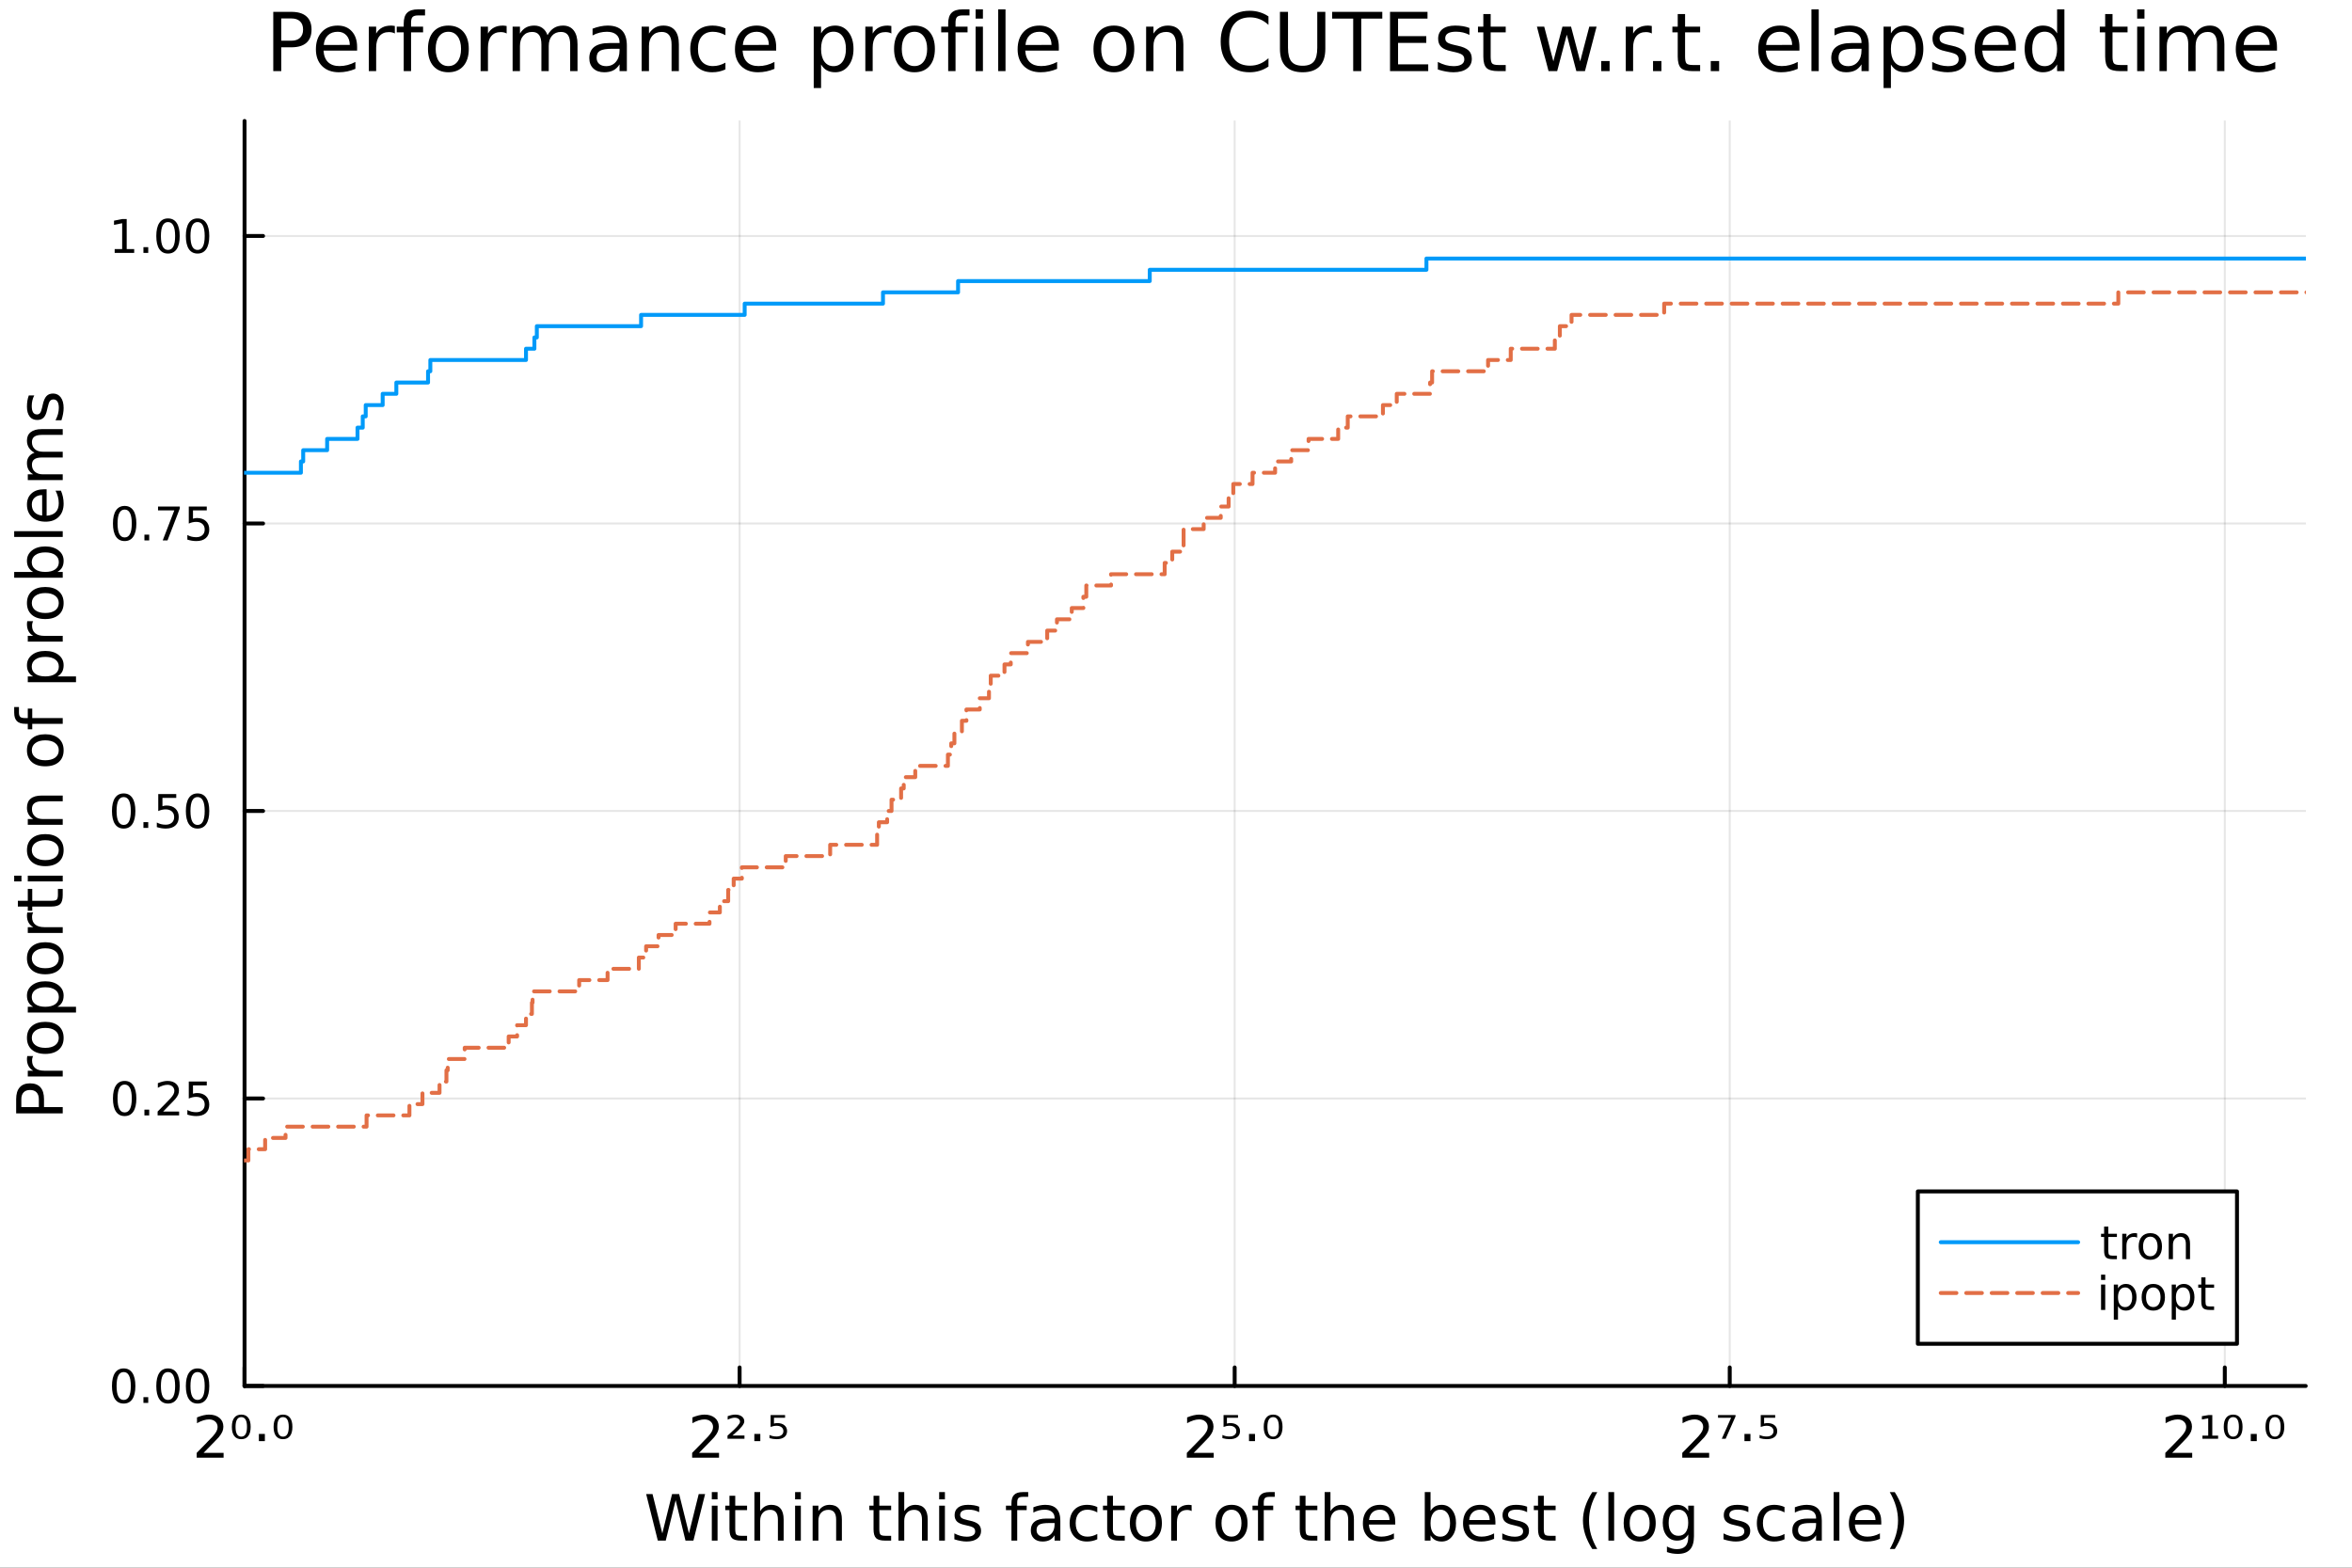 <?xml version="1.0" encoding="utf-8"?>
<svg xmlns="http://www.w3.org/2000/svg" xmlns:xlink="http://www.w3.org/1999/xlink" width="600" height="400" viewBox="0 0 2400 1600">
<rect x="0" y="0" width="2400" height="1600" fill="#333333" stroke="none"/>
<defs>
  <clipPath id="clip660">
    <rect x="0" y="0" width="2400" height="1600"/>
  </clipPath>
</defs>
<path clip-path="url(#clip660)" d="M0 1600 L2400 1600 L2400 0 L0 0  Z" fill="#ffffff" fill-rule="evenodd" fill-opacity="1"/>
<defs>
  <clipPath id="clip661">
    <rect x="249" y="123" width="2104" height="1292"/>
  </clipPath>
</defs>
<path clip-path="url(#clip660)" d="M249.542 1414.54 L2352.76 1414.54 L2352.76 123.472 L249.542 123.472  Z" fill="#ffffff" fill-rule="evenodd" fill-opacity="1"/>
<polyline clip-path="url(#clip661)" style="stroke:#000000; stroke-linecap:round; stroke-linejoin:round; stroke-width:2; stroke-opacity:0.1; fill:none" points="249.542,1414.54 249.542,123.472 "/>
<polyline clip-path="url(#clip661)" style="stroke:#000000; stroke-linecap:round; stroke-linejoin:round; stroke-width:2; stroke-opacity:0.1; fill:none" points="754.708,1414.54 754.708,123.472 "/>
<polyline clip-path="url(#clip661)" style="stroke:#000000; stroke-linecap:round; stroke-linejoin:round; stroke-width:2; stroke-opacity:0.1; fill:none" points="1259.87,1414.54 1259.87,123.472 "/>
<polyline clip-path="url(#clip661)" style="stroke:#000000; stroke-linecap:round; stroke-linejoin:round; stroke-width:2; stroke-opacity:0.1; fill:none" points="1765.04,1414.54 1765.04,123.472 "/>
<polyline clip-path="url(#clip661)" style="stroke:#000000; stroke-linecap:round; stroke-linejoin:round; stroke-width:2; stroke-opacity:0.1; fill:none" points="2270.21,1414.54 2270.21,123.472 "/>
<polyline clip-path="url(#clip661)" style="stroke:#000000; stroke-linecap:round; stroke-linejoin:round; stroke-width:2; stroke-opacity:0.1; fill:none" points="249.542,1414.54 2352.76,1414.54 "/>
<polyline clip-path="url(#clip661)" style="stroke:#000000; stroke-linecap:round; stroke-linejoin:round; stroke-width:2; stroke-opacity:0.1; fill:none" points="249.542,1121.12 2352.76,1121.12 "/>
<polyline clip-path="url(#clip661)" style="stroke:#000000; stroke-linecap:round; stroke-linejoin:round; stroke-width:2; stroke-opacity:0.1; fill:none" points="249.542,827.691 2352.76,827.691 "/>
<polyline clip-path="url(#clip661)" style="stroke:#000000; stroke-linecap:round; stroke-linejoin:round; stroke-width:2; stroke-opacity:0.1; fill:none" points="249.542,534.266 2352.76,534.266 "/>
<polyline clip-path="url(#clip661)" style="stroke:#000000; stroke-linecap:round; stroke-linejoin:round; stroke-width:2; stroke-opacity:0.1; fill:none" points="249.542,240.842 2352.76,240.842 "/>
<polyline clip-path="url(#clip660)" style="stroke:#000000; stroke-linecap:round; stroke-linejoin:round; stroke-width:4; stroke-opacity:1; fill:none" points="249.542,1414.54 2352.76,1414.54 "/>
<polyline clip-path="url(#clip660)" style="stroke:#000000; stroke-linecap:round; stroke-linejoin:round; stroke-width:4; stroke-opacity:1; fill:none" points="249.542,1414.54 249.542,1395.64 "/>
<polyline clip-path="url(#clip660)" style="stroke:#000000; stroke-linecap:round; stroke-linejoin:round; stroke-width:4; stroke-opacity:1; fill:none" points="754.708,1414.54 754.708,1395.64 "/>
<polyline clip-path="url(#clip660)" style="stroke:#000000; stroke-linecap:round; stroke-linejoin:round; stroke-width:4; stroke-opacity:1; fill:none" points="1259.87,1414.54 1259.87,1395.64 "/>
<polyline clip-path="url(#clip660)" style="stroke:#000000; stroke-linecap:round; stroke-linejoin:round; stroke-width:4; stroke-opacity:1; fill:none" points="1765.04,1414.54 1765.04,1395.64 "/>
<polyline clip-path="url(#clip660)" style="stroke:#000000; stroke-linecap:round; stroke-linejoin:round; stroke-width:4; stroke-opacity:1; fill:none" points="2270.21,1414.54 2270.21,1395.64 "/>
<path clip-path="url(#clip660)" d="M207.745 1482.82 L228.145 1482.82 L228.145 1487.74 L200.714 1487.74 L200.714 1482.82 Q204.042 1479.38 209.771 1473.59 Q215.529 1467.77 217.005 1466.1 Q219.811 1462.94 220.911 1460.77 Q222.039 1458.57 222.039 1456.46 Q222.039 1453.02 219.609 1450.85 Q217.207 1448.68 213.33 1448.68 Q210.581 1448.68 207.514 1449.63 Q204.476 1450.59 201.004 1452.53 L201.004 1446.62 Q204.534 1445.21 207.601 1444.48 Q210.668 1443.76 213.214 1443.76 Q219.927 1443.76 223.92 1447.12 Q227.913 1450.47 227.913 1456.08 Q227.913 1458.75 226.9 1461.15 Q225.917 1463.52 223.283 1466.76 Q222.56 1467.6 218.683 1471.62 Q214.806 1475.62 207.745 1482.82 Z" fill="#000000" fill-rule="nonzero" fill-opacity="1" /><path clip-path="url(#clip660)" d="M250.569 1448.82 Q249.122 1446.33 246.2 1446.33 Q243.278 1446.33 241.831 1448.82 Q240.355 1451.31 240.355 1456.29 Q240.355 1461.29 241.831 1463.78 Q243.278 1466.27 246.2 1466.27 Q249.122 1466.27 250.569 1463.78 Q252.045 1461.29 252.045 1456.29 Q252.045 1451.31 250.569 1448.82 M246.2 1443.76 Q250.859 1443.76 253.318 1446.97 Q255.778 1450.18 255.778 1456.29 Q255.778 1462.42 253.318 1465.63 Q250.859 1468.85 246.2 1468.85 Q241.513 1468.85 239.053 1465.63 Q236.594 1462.42 236.594 1456.29 Q236.594 1450.18 239.053 1446.97 Q241.513 1443.76 246.2 1443.76 Z" fill="#000000" fill-rule="nonzero" fill-opacity="1" /><path clip-path="url(#clip660)" d="M264.169 1463.49 L270.274 1463.49 L270.274 1470.84 L264.169 1470.84 L264.169 1463.49 Z" fill="#000000" fill-rule="nonzero" fill-opacity="1" /><path clip-path="url(#clip660)" d="M293.162 1448.82 Q291.715 1446.33 288.792 1446.33 Q285.87 1446.33 284.423 1448.82 Q282.948 1451.31 282.948 1456.29 Q282.948 1461.29 284.423 1463.78 Q285.87 1466.27 288.792 1466.27 Q291.715 1466.27 293.162 1463.78 Q294.637 1461.29 294.637 1456.29 Q294.637 1451.31 293.162 1448.82 M288.792 1443.76 Q293.451 1443.76 295.91 1446.97 Q298.37 1450.18 298.37 1456.29 Q298.37 1462.42 295.91 1465.63 Q293.451 1468.85 288.792 1468.85 Q284.105 1468.85 281.645 1465.63 Q279.186 1462.42 279.186 1456.29 Q279.186 1450.18 281.645 1446.97 Q284.105 1443.76 288.792 1443.76 Z" fill="#000000" fill-rule="nonzero" fill-opacity="1" /><path clip-path="url(#clip660)" d="M713.302 1482.82 L733.701 1482.82 L733.701 1487.74 L706.271 1487.74 L706.271 1482.82 Q709.598 1479.38 715.328 1473.59 Q721.086 1467.77 722.561 1466.1 Q725.368 1462.94 726.467 1460.77 Q727.596 1458.57 727.596 1456.46 Q727.596 1453.02 725.165 1450.85 Q722.764 1448.68 718.887 1448.68 Q716.138 1448.68 713.071 1449.63 Q710.032 1450.59 706.56 1452.53 L706.56 1446.62 Q710.09 1445.21 713.157 1444.48 Q716.224 1443.76 718.771 1443.76 Q725.484 1443.76 729.477 1447.12 Q733.47 1450.47 733.47 1456.08 Q733.47 1458.75 732.457 1461.15 Q731.473 1463.52 728.84 1466.76 Q728.117 1467.6 724.239 1471.62 Q720.362 1475.62 713.302 1482.82 Z" fill="#000000" fill-rule="nonzero" fill-opacity="1" /><path clip-path="url(#clip660)" d="M747.388 1465.11 L759.656 1465.11 L759.656 1468.41 L742.353 1468.41 L742.353 1465.23 Q743.337 1464.33 745.16 1462.71 Q755.113 1453.89 755.113 1451.17 Q755.113 1449.26 753.609 1448.1 Q752.104 1446.91 749.644 1446.91 Q748.14 1446.91 746.375 1447.43 Q744.61 1447.93 742.526 1448.94 L742.526 1445.38 Q744.754 1444.57 746.664 1444.16 Q748.603 1443.76 750.252 1443.76 Q754.448 1443.76 756.965 1445.67 Q759.482 1447.58 759.482 1450.7 Q759.482 1454.72 749.905 1462.94 Q748.285 1464.33 747.388 1465.11 Z" fill="#000000" fill-rule="nonzero" fill-opacity="1" /><path clip-path="url(#clip660)" d="M769.725 1463.49 L775.831 1463.49 L775.831 1470.84 L769.725 1470.84 L769.725 1463.49 Z" fill="#000000" fill-rule="nonzero" fill-opacity="1" /><path clip-path="url(#clip660)" d="M786.334 1444.25 L801.091 1444.25 L801.091 1447 L789.777 1447 L789.777 1452.9 Q790.588 1452.64 791.427 1452.53 Q792.237 1452.41 793.047 1452.41 Q797.706 1452.41 800.425 1454.64 Q803.145 1456.84 803.145 1460.63 Q803.145 1464.53 800.339 1466.7 Q797.561 1468.85 792.468 1468.85 Q790.732 1468.85 788.909 1468.58 Q787.086 1468.32 785.177 1467.8 L785.177 1464.53 Q786.826 1465.32 788.62 1465.72 Q790.414 1466.1 792.41 1466.1 Q795.622 1466.1 797.503 1464.62 Q799.384 1463.15 799.384 1460.63 Q799.384 1458.11 797.503 1456.63 Q795.622 1455.16 792.41 1455.16 Q790.906 1455.16 789.401 1455.45 Q787.897 1455.74 786.334 1456.35 L786.334 1444.25 Z" fill="#000000" fill-rule="nonzero" fill-opacity="1" /><path clip-path="url(#clip660)" d="M1218.08 1482.82 L1238.48 1482.82 L1238.48 1487.74 L1211.05 1487.74 L1211.05 1482.82 Q1214.37 1479.38 1220.1 1473.59 Q1225.86 1467.77 1227.34 1466.1 Q1230.14 1462.94 1231.24 1460.77 Q1232.37 1458.57 1232.37 1456.46 Q1232.37 1453.02 1229.94 1450.85 Q1227.54 1448.68 1223.66 1448.68 Q1220.91 1448.68 1217.85 1449.63 Q1214.81 1450.59 1211.34 1452.53 L1211.34 1446.62 Q1214.87 1445.21 1217.93 1444.48 Q1221 1443.76 1223.55 1443.76 Q1230.26 1443.76 1234.25 1447.12 Q1238.25 1450.47 1238.25 1456.08 Q1238.25 1458.75 1237.23 1461.15 Q1236.25 1463.52 1233.62 1466.76 Q1232.89 1467.6 1229.01 1471.62 Q1225.14 1475.62 1218.08 1482.82 Z" fill="#000000" fill-rule="nonzero" fill-opacity="1" /><path clip-path="url(#clip660)" d="M1248.52 1444.25 L1263.27 1444.25 L1263.27 1447 L1251.96 1447 L1251.96 1452.9 Q1252.77 1452.64 1253.61 1452.53 Q1254.42 1452.41 1255.23 1452.41 Q1259.89 1452.41 1262.61 1454.64 Q1265.33 1456.84 1265.33 1460.63 Q1265.33 1464.53 1262.52 1466.7 Q1259.74 1468.85 1254.65 1468.85 Q1252.92 1468.85 1251.09 1468.58 Q1249.27 1468.32 1247.36 1467.8 L1247.36 1464.53 Q1249.01 1465.32 1250.8 1465.72 Q1252.6 1466.1 1254.59 1466.1 Q1257.81 1466.1 1259.69 1464.62 Q1261.57 1463.15 1261.57 1460.63 Q1261.57 1458.11 1259.69 1456.63 Q1257.81 1455.16 1254.59 1455.16 Q1253.09 1455.16 1251.58 1455.45 Q1250.08 1455.74 1248.52 1456.35 L1248.52 1444.25 Z" fill="#000000" fill-rule="nonzero" fill-opacity="1" /><path clip-path="url(#clip660)" d="M1274.5 1463.49 L1280.61 1463.49 L1280.61 1470.84 L1274.5 1470.84 L1274.5 1463.49 Z" fill="#000000" fill-rule="nonzero" fill-opacity="1" /><path clip-path="url(#clip660)" d="M1303.49 1448.82 Q1302.05 1446.33 1299.12 1446.33 Q1296.2 1446.33 1294.76 1448.82 Q1293.28 1451.31 1293.28 1456.29 Q1293.28 1461.29 1294.76 1463.78 Q1296.2 1466.27 1299.12 1466.27 Q1302.05 1466.27 1303.49 1463.78 Q1304.97 1461.29 1304.97 1456.29 Q1304.97 1451.31 1303.49 1448.82 M1299.12 1443.76 Q1303.78 1443.76 1306.24 1446.97 Q1308.7 1450.18 1308.7 1456.29 Q1308.7 1462.42 1306.24 1465.63 Q1303.78 1468.85 1299.12 1468.85 Q1294.44 1468.85 1291.98 1465.63 Q1289.52 1462.42 1289.52 1456.29 Q1289.52 1450.18 1291.98 1446.97 Q1294.44 1443.76 1299.12 1443.76 Z" fill="#000000" fill-rule="nonzero" fill-opacity="1" /><path clip-path="url(#clip660)" d="M1723.63 1482.82 L1744.03 1482.82 L1744.03 1487.74 L1716.6 1487.74 L1716.6 1482.82 Q1719.93 1479.38 1725.66 1473.59 Q1731.42 1467.77 1732.89 1466.1 Q1735.7 1462.94 1736.8 1460.77 Q1737.93 1458.57 1737.93 1456.46 Q1737.93 1453.02 1735.5 1450.85 Q1733.1 1448.68 1729.22 1448.68 Q1726.47 1448.68 1723.4 1449.63 Q1720.36 1450.59 1716.89 1452.53 L1716.89 1446.62 Q1720.42 1445.21 1723.49 1444.48 Q1726.56 1443.76 1729.1 1443.76 Q1735.82 1443.76 1739.81 1447.12 Q1743.8 1450.47 1743.8 1456.08 Q1743.8 1458.75 1742.79 1461.15 Q1741.81 1463.52 1739.17 1466.76 Q1738.45 1467.6 1734.57 1471.62 Q1730.69 1475.62 1723.63 1482.82 Z" fill="#000000" fill-rule="nonzero" fill-opacity="1" /><path clip-path="url(#clip660)" d="M1753.09 1444.25 L1770.94 1444.25 L1770.94 1445.64 L1760.87 1468.41 L1756.94 1468.41 L1766.43 1447 L1753.09 1447 L1753.09 1444.25 Z" fill="#000000" fill-rule="nonzero" fill-opacity="1" /><path clip-path="url(#clip660)" d="M1780.06 1463.49 L1786.16 1463.49 L1786.16 1470.84 L1780.06 1470.84 L1780.06 1463.49 Z" fill="#000000" fill-rule="nonzero" fill-opacity="1" /><path clip-path="url(#clip660)" d="M1796.67 1444.25 L1811.42 1444.25 L1811.42 1447 L1800.11 1447 L1800.11 1452.9 Q1800.92 1452.64 1801.76 1452.53 Q1802.57 1452.41 1803.38 1452.41 Q1808.04 1452.41 1810.76 1454.64 Q1813.48 1456.84 1813.48 1460.63 Q1813.48 1464.53 1810.67 1466.7 Q1807.89 1468.85 1802.8 1468.85 Q1801.06 1468.85 1799.24 1468.58 Q1797.42 1468.32 1795.51 1467.8 L1795.51 1464.53 Q1797.16 1465.32 1798.95 1465.72 Q1800.75 1466.1 1802.74 1466.1 Q1805.95 1466.1 1807.84 1464.62 Q1809.72 1463.15 1809.72 1460.63 Q1809.72 1458.11 1807.84 1456.63 Q1805.95 1455.16 1802.74 1455.16 Q1801.24 1455.16 1799.73 1455.45 Q1798.23 1455.74 1796.67 1456.35 L1796.67 1444.25 Z" fill="#000000" fill-rule="nonzero" fill-opacity="1" /><path clip-path="url(#clip660)" d="M2216.53 1482.82 L2236.93 1482.82 L2236.93 1487.74 L2209.5 1487.74 L2209.5 1482.82 Q2212.83 1479.38 2218.56 1473.59 Q2224.32 1467.77 2225.79 1466.1 Q2228.6 1462.94 2229.7 1460.77 Q2230.83 1458.57 2230.83 1456.46 Q2230.83 1453.02 2228.4 1450.85 Q2225.99 1448.68 2222.12 1448.68 Q2219.37 1448.68 2216.3 1449.63 Q2213.26 1450.59 2209.79 1452.53 L2209.79 1446.62 Q2213.32 1445.21 2216.39 1444.48 Q2219.45 1443.76 2222 1443.76 Q2228.71 1443.76 2232.71 1447.12 Q2236.7 1450.47 2236.7 1456.08 Q2236.7 1458.75 2235.69 1461.15 Q2234.7 1463.52 2232.07 1466.76 Q2231.35 1467.6 2227.47 1471.62 Q2223.59 1475.62 2216.53 1482.82 Z" fill="#000000" fill-rule="nonzero" fill-opacity="1" /><path clip-path="url(#clip660)" d="M2247.38 1465.23 L2253.28 1465.23 L2253.28 1447.55 L2246.83 1448.74 L2246.83 1445.38 L2253.48 1444.25 L2257.45 1444.25 L2257.45 1465.23 L2263.38 1465.23 L2263.38 1468.41 L2247.38 1468.41 L2247.38 1465.23 Z" fill="#000000" fill-rule="nonzero" fill-opacity="1" /><path clip-path="url(#clip660)" d="M2283.11 1448.82 Q2281.66 1446.33 2278.74 1446.33 Q2275.82 1446.33 2274.37 1448.82 Q2272.9 1451.31 2272.9 1456.29 Q2272.9 1461.29 2274.37 1463.78 Q2275.82 1466.27 2278.74 1466.27 Q2281.66 1466.27 2283.11 1463.78 Q2284.59 1461.29 2284.59 1456.29 Q2284.59 1451.31 2283.11 1448.82 M2278.74 1443.76 Q2283.4 1443.76 2285.86 1446.97 Q2288.32 1450.18 2288.32 1456.29 Q2288.32 1462.42 2285.86 1465.63 Q2283.4 1468.85 2278.74 1468.85 Q2274.05 1468.85 2271.6 1465.63 Q2269.14 1462.42 2269.14 1456.29 Q2269.14 1450.18 2271.6 1446.97 Q2274.05 1443.76 2278.74 1443.76 Z" fill="#000000" fill-rule="nonzero" fill-opacity="1" /><path clip-path="url(#clip660)" d="M2296.71 1463.49 L2302.82 1463.49 L2302.82 1470.84 L2296.71 1470.84 L2296.71 1463.49 Z" fill="#000000" fill-rule="nonzero" fill-opacity="1" /><path clip-path="url(#clip660)" d="M2325.7 1448.82 Q2324.26 1446.33 2321.33 1446.33 Q2318.41 1446.33 2316.97 1448.82 Q2315.49 1451.31 2315.49 1456.29 Q2315.49 1461.29 2316.97 1463.78 Q2318.41 1466.27 2321.33 1466.27 Q2324.26 1466.27 2325.7 1463.78 Q2327.18 1461.29 2327.18 1456.29 Q2327.18 1451.31 2325.7 1448.82 M2321.33 1443.76 Q2325.99 1443.76 2328.45 1446.97 Q2330.91 1450.18 2330.91 1456.29 Q2330.91 1462.42 2328.45 1465.63 Q2325.99 1468.85 2321.33 1468.85 Q2316.65 1468.85 2314.19 1465.63 Q2311.73 1462.42 2311.73 1456.29 Q2311.73 1450.18 2314.19 1446.97 Q2316.65 1443.76 2321.33 1443.76 Z" fill="#000000" fill-rule="nonzero" fill-opacity="1" /><path clip-path="url(#clip660)" d="M659.343 1524.84 L665.836 1524.84 L675.83 1565.01 L685.792 1524.84 L693.017 1524.84 L703.011 1565.01 L712.974 1524.84 L719.498 1524.84 L707.563 1572.36 L699.478 1572.36 L689.452 1531.11 L679.331 1572.36 L671.246 1572.36 L659.343 1524.84 Z" fill="#000000" fill-rule="nonzero" fill-opacity="1" /><path clip-path="url(#clip660)" d="M726.342 1536.72 L732.198 1536.72 L732.198 1572.36 L726.342 1572.36 L726.342 1536.72 M726.342 1522.84 L732.198 1522.84 L732.198 1530.25 L726.342 1530.25 L726.342 1522.84 Z" fill="#000000" fill-rule="nonzero" fill-opacity="1" /><path clip-path="url(#clip660)" d="M750.245 1526.59 L750.245 1536.72 L762.308 1536.72 L762.308 1541.27 L750.245 1541.27 L750.245 1560.62 Q750.245 1564.98 751.422 1566.22 Q752.632 1567.46 756.292 1567.46 L762.308 1567.46 L762.308 1572.36 L756.292 1572.36 Q749.513 1572.36 746.935 1569.85 Q744.357 1567.3 744.357 1560.62 L744.357 1541.27 L740.06 1541.27 L740.06 1536.72 L744.357 1536.72 L744.357 1526.59 L750.245 1526.59 Z" fill="#000000" fill-rule="nonzero" fill-opacity="1" /><path clip-path="url(#clip660)" d="M799.643 1550.85 L799.643 1572.36 L793.786 1572.36 L793.786 1551.04 Q793.786 1545.98 791.813 1543.46 Q789.839 1540.95 785.893 1540.95 Q781.15 1540.95 778.413 1543.97 Q775.676 1547 775.676 1552.22 L775.676 1572.36 L769.788 1572.36 L769.788 1522.84 L775.676 1522.84 L775.676 1542.25 Q777.776 1539.04 780.609 1537.45 Q783.474 1535.86 787.198 1535.86 Q793.341 1535.86 796.492 1539.68 Q799.643 1543.46 799.643 1550.85 Z" fill="#000000" fill-rule="nonzero" fill-opacity="1" /><path clip-path="url(#clip660)" d="M811.324 1536.72 L817.18 1536.72 L817.18 1572.36 L811.324 1572.36 L811.324 1536.72 M811.324 1522.84 L817.18 1522.84 L817.18 1530.25 L811.324 1530.25 L811.324 1522.84 Z" fill="#000000" fill-rule="nonzero" fill-opacity="1" /><path clip-path="url(#clip660)" d="M859.067 1550.85 L859.067 1572.36 L853.21 1572.36 L853.21 1551.04 Q853.21 1545.98 851.237 1543.46 Q849.263 1540.95 845.317 1540.95 Q840.574 1540.95 837.837 1543.97 Q835.1 1547 835.1 1552.22 L835.1 1572.36 L829.211 1572.36 L829.211 1536.72 L835.1 1536.72 L835.1 1542.25 Q837.2 1539.04 840.033 1537.45 Q842.898 1535.86 846.622 1535.86 Q852.765 1535.86 855.916 1539.68 Q859.067 1543.46 859.067 1550.85 Z" fill="#000000" fill-rule="nonzero" fill-opacity="1" /><path clip-path="url(#clip660)" d="M897.261 1526.59 L897.261 1536.72 L909.324 1536.72 L909.324 1541.27 L897.261 1541.27 L897.261 1560.62 Q897.261 1564.98 898.438 1566.22 Q899.648 1567.46 903.308 1567.46 L909.324 1567.46 L909.324 1572.36 L903.308 1572.36 Q896.529 1572.36 893.951 1569.85 Q891.373 1567.3 891.373 1560.62 L891.373 1541.27 L887.076 1541.27 L887.076 1536.72 L891.373 1536.72 L891.373 1526.59 L897.261 1526.59 Z" fill="#000000" fill-rule="nonzero" fill-opacity="1" /><path clip-path="url(#clip660)" d="M946.659 1550.85 L946.659 1572.36 L940.802 1572.36 L940.802 1551.04 Q940.802 1545.98 938.829 1543.46 Q936.855 1540.95 932.909 1540.95 Q928.166 1540.95 925.429 1543.97 Q922.692 1547 922.692 1552.22 L922.692 1572.36 L916.804 1572.36 L916.804 1522.84 L922.692 1522.84 L922.692 1542.25 Q924.792 1539.04 927.625 1537.45 Q930.49 1535.86 934.214 1535.86 Q940.357 1535.86 943.508 1539.68 Q946.659 1543.46 946.659 1550.85 Z" fill="#000000" fill-rule="nonzero" fill-opacity="1" /><path clip-path="url(#clip660)" d="M958.34 1536.72 L964.196 1536.72 L964.196 1572.36 L958.34 1572.36 L958.34 1536.72 M958.34 1522.84 L964.196 1522.84 L964.196 1530.25 L958.34 1530.25 L958.34 1522.84 Z" fill="#000000" fill-rule="nonzero" fill-opacity="1" /><path clip-path="url(#clip660)" d="M999.176 1537.77 L999.176 1543.3 Q996.693 1542.03 994.02 1541.39 Q991.346 1540.76 988.481 1540.76 Q984.121 1540.76 981.925 1542.09 Q979.76 1543.43 979.76 1546.11 Q979.76 1548.14 981.32 1549.32 Q982.88 1550.47 987.59 1551.52 L989.595 1551.96 Q995.834 1553.3 998.444 1555.75 Q1001.09 1558.17 1001.09 1562.53 Q1001.09 1567.49 997.139 1570.39 Q993.224 1573.29 986.349 1573.29 Q983.484 1573.29 980.365 1572.71 Q977.278 1572.17 973.84 1571.06 L973.84 1565.01 Q977.087 1566.7 980.238 1567.56 Q983.389 1568.39 986.476 1568.39 Q990.614 1568.39 992.842 1566.98 Q995.07 1565.55 995.07 1562.97 Q995.07 1560.59 993.447 1559.31 Q991.855 1558.04 986.413 1556.86 L984.375 1556.39 Q978.933 1555.24 976.514 1552.88 Q974.095 1550.5 974.095 1546.36 Q974.095 1541.33 977.66 1538.59 Q981.224 1535.86 987.781 1535.86 Q991.028 1535.86 993.892 1536.33 Q996.757 1536.81 999.176 1537.77 Z" fill="#000000" fill-rule="nonzero" fill-opacity="1" /><path clip-path="url(#clip660)" d="M1049.18 1522.84 L1049.18 1527.71 L1043.58 1527.71 Q1040.43 1527.71 1039.18 1528.98 Q1037.97 1530.25 1037.97 1533.56 L1037.97 1536.72 L1047.62 1536.72 L1047.62 1541.27 L1037.97 1541.27 L1037.97 1572.36 L1032.09 1572.36 L1032.09 1541.27 L1026.48 1541.27 L1026.48 1536.72 L1032.09 1536.72 L1032.09 1534.23 Q1032.09 1528.28 1034.86 1525.58 Q1037.62 1522.84 1043.64 1522.84 L1049.18 1522.84 Z" fill="#000000" fill-rule="nonzero" fill-opacity="1" /><path clip-path="url(#clip660)" d="M1070.28 1554.44 Q1063.18 1554.44 1060.45 1556.07 Q1057.71 1557.69 1057.71 1561.61 Q1057.71 1564.72 1059.75 1566.57 Q1061.81 1568.39 1065.35 1568.39 Q1070.22 1568.39 1073.15 1564.95 Q1076.11 1561.48 1076.11 1555.75 L1076.11 1554.44 L1070.28 1554.44 M1081.96 1552.03 L1081.96 1572.36 L1076.11 1572.36 L1076.11 1566.95 Q1074.1 1570.2 1071.11 1571.76 Q1068.12 1573.29 1063.79 1573.29 Q1058.31 1573.29 1055.07 1570.23 Q1051.85 1567.14 1051.85 1561.99 Q1051.85 1555.97 1055.86 1552.92 Q1059.9 1549.86 1067.89 1549.86 L1076.11 1549.86 L1076.11 1549.29 Q1076.11 1545.25 1073.43 1543.05 Q1070.79 1540.82 1065.98 1540.82 Q1062.93 1540.82 1060.03 1541.55 Q1057.14 1542.29 1054.46 1543.75 L1054.46 1538.34 Q1057.68 1537.1 1060.7 1536.49 Q1063.72 1535.86 1066.59 1535.86 Q1074.32 1535.86 1078.14 1539.87 Q1081.96 1543.88 1081.96 1552.03 Z" fill="#000000" fill-rule="nonzero" fill-opacity="1" /><path clip-path="url(#clip660)" d="M1119.68 1538.08 L1119.68 1543.56 Q1117.2 1542.19 1114.68 1541.52 Q1112.2 1540.82 1109.65 1540.82 Q1103.96 1540.82 1100.8 1544.45 Q1097.65 1548.05 1097.65 1554.57 Q1097.65 1561.1 1100.8 1564.72 Q1103.96 1568.32 1109.65 1568.32 Q1112.2 1568.32 1114.68 1567.65 Q1117.2 1566.95 1119.68 1565.58 L1119.68 1571 Q1117.23 1572.14 1114.59 1572.71 Q1111.98 1573.29 1109.02 1573.29 Q1100.96 1573.29 1096.22 1568.23 Q1091.48 1563.17 1091.48 1554.57 Q1091.48 1545.85 1096.25 1540.85 Q1101.06 1535.86 1109.4 1535.86 Q1112.1 1535.86 1114.68 1536.43 Q1117.26 1536.97 1119.68 1538.08 Z" fill="#000000" fill-rule="nonzero" fill-opacity="1" /><path clip-path="url(#clip660)" d="M1135.66 1526.59 L1135.66 1536.72 L1147.72 1536.72 L1147.72 1541.27 L1135.66 1541.27 L1135.66 1560.62 Q1135.66 1564.98 1136.83 1566.22 Q1138.04 1567.46 1141.7 1567.46 L1147.72 1567.46 L1147.72 1572.36 L1141.7 1572.36 Q1134.92 1572.36 1132.35 1569.85 Q1129.77 1567.3 1129.77 1560.62 L1129.77 1541.27 L1125.47 1541.27 L1125.47 1536.72 L1129.77 1536.72 L1129.77 1526.59 L1135.66 1526.59 Z" fill="#000000" fill-rule="nonzero" fill-opacity="1" /><path clip-path="url(#clip660)" d="M1169.24 1540.82 Q1164.52 1540.82 1161.79 1544.51 Q1159.05 1548.17 1159.05 1554.57 Q1159.05 1560.97 1161.76 1564.66 Q1164.49 1568.32 1169.24 1568.32 Q1173.91 1568.32 1176.65 1564.63 Q1179.39 1560.94 1179.39 1554.57 Q1179.39 1548.24 1176.65 1544.55 Q1173.91 1540.82 1169.24 1540.82 M1169.24 1535.86 Q1176.87 1535.86 1181.23 1540.82 Q1185.6 1545.79 1185.6 1554.57 Q1185.6 1563.32 1181.23 1568.32 Q1176.87 1573.29 1169.24 1573.29 Q1161.56 1573.29 1157.2 1568.32 Q1152.88 1563.32 1152.88 1554.57 Q1152.88 1545.79 1157.2 1540.82 Q1161.56 1535.86 1169.24 1535.86 Z" fill="#000000" fill-rule="nonzero" fill-opacity="1" /><path clip-path="url(#clip660)" d="M1215.96 1542.19 Q1214.97 1541.62 1213.8 1541.36 Q1212.65 1541.08 1211.25 1541.08 Q1206.28 1541.08 1203.61 1544.32 Q1200.97 1547.54 1200.97 1553.59 L1200.97 1572.36 L1195.08 1572.36 L1195.08 1536.72 L1200.97 1536.72 L1200.97 1542.25 Q1202.81 1539.01 1205.77 1537.45 Q1208.73 1535.86 1212.97 1535.86 Q1213.57 1535.86 1214.3 1535.95 Q1215.04 1536.02 1215.93 1536.17 L1215.96 1542.19 Z" fill="#000000" fill-rule="nonzero" fill-opacity="1" /><path clip-path="url(#clip660)" d="M1256.64 1540.82 Q1251.93 1540.82 1249.19 1544.51 Q1246.45 1548.17 1246.45 1554.57 Q1246.45 1560.97 1249.16 1564.66 Q1251.89 1568.32 1256.64 1568.32 Q1261.32 1568.32 1264.05 1564.63 Q1266.79 1560.94 1266.79 1554.57 Q1266.79 1548.24 1264.05 1544.55 Q1261.32 1540.82 1256.64 1540.82 M1256.64 1535.86 Q1264.28 1535.86 1268.64 1540.82 Q1273 1545.79 1273 1554.57 Q1273 1563.32 1268.64 1568.32 Q1264.28 1573.29 1256.64 1573.29 Q1248.97 1573.29 1244.61 1568.32 Q1240.28 1563.32 1240.28 1554.57 Q1240.28 1545.79 1244.61 1540.82 Q1248.97 1535.86 1256.64 1535.86 Z" fill="#000000" fill-rule="nonzero" fill-opacity="1" /><path clip-path="url(#clip660)" d="M1300.75 1522.84 L1300.75 1527.71 L1295.15 1527.71 Q1292 1527.71 1290.76 1528.98 Q1289.55 1530.25 1289.55 1533.56 L1289.55 1536.72 L1299.19 1536.72 L1299.19 1541.27 L1289.55 1541.27 L1289.55 1572.36 L1283.66 1572.36 L1283.66 1541.27 L1278.06 1541.27 L1278.06 1536.72 L1283.66 1536.72 L1283.66 1534.23 Q1283.66 1528.28 1286.43 1525.58 Q1289.2 1522.84 1295.21 1522.84 L1300.75 1522.84 Z" fill="#000000" fill-rule="nonzero" fill-opacity="1" /><path clip-path="url(#clip660)" d="M1332.17 1526.59 L1332.17 1536.72 L1344.23 1536.72 L1344.23 1541.27 L1332.17 1541.27 L1332.17 1560.62 Q1332.17 1564.98 1333.34 1566.22 Q1334.55 1567.46 1338.21 1567.46 L1344.23 1567.46 L1344.23 1572.36 L1338.21 1572.36 Q1331.43 1572.36 1328.86 1569.85 Q1326.28 1567.3 1326.28 1560.62 L1326.28 1541.27 L1321.98 1541.27 L1321.98 1536.72 L1326.28 1536.72 L1326.28 1526.59 L1332.17 1526.59 Z" fill="#000000" fill-rule="nonzero" fill-opacity="1" /><path clip-path="url(#clip660)" d="M1381.56 1550.85 L1381.56 1572.36 L1375.71 1572.36 L1375.71 1551.04 Q1375.71 1545.98 1373.73 1543.46 Q1371.76 1540.95 1367.81 1540.95 Q1363.07 1540.95 1360.33 1543.97 Q1357.6 1547 1357.6 1552.22 L1357.6 1572.36 L1351.71 1572.36 L1351.71 1522.84 L1357.6 1522.84 L1357.6 1542.25 Q1359.7 1539.04 1362.53 1537.45 Q1365.39 1535.86 1369.12 1535.86 Q1375.26 1535.86 1378.41 1539.68 Q1381.56 1543.46 1381.56 1550.85 Z" fill="#000000" fill-rule="nonzero" fill-opacity="1" /><path clip-path="url(#clip660)" d="M1423.74 1553.08 L1423.74 1555.94 L1396.81 1555.94 Q1397.19 1561.99 1400.44 1565.17 Q1403.72 1568.32 1409.54 1568.32 Q1412.91 1568.32 1416.07 1567.49 Q1419.25 1566.67 1422.37 1565.01 L1422.37 1570.55 Q1419.22 1571.89 1415.91 1572.59 Q1412.6 1573.29 1409.19 1573.29 Q1400.66 1573.29 1395.66 1568.32 Q1390.7 1563.36 1390.7 1554.89 Q1390.7 1546.14 1395.41 1541.01 Q1400.15 1535.86 1408.17 1535.86 Q1415.37 1535.86 1419.54 1540.5 Q1423.74 1545.12 1423.74 1553.08 M1417.88 1551.36 Q1417.82 1546.55 1415.17 1543.69 Q1412.56 1540.82 1408.24 1540.82 Q1403.33 1540.82 1400.37 1543.59 Q1397.45 1546.36 1397 1551.39 L1417.88 1551.36 Z" fill="#000000" fill-rule="nonzero" fill-opacity="1" /><path clip-path="url(#clip660)" d="M1479.66 1554.57 Q1479.66 1548.11 1476.99 1544.45 Q1474.34 1540.76 1469.7 1540.76 Q1465.05 1540.76 1462.38 1544.45 Q1459.73 1548.11 1459.73 1554.57 Q1459.73 1561.03 1462.38 1564.72 Q1465.05 1568.39 1469.7 1568.39 Q1474.34 1568.39 1476.99 1564.72 Q1479.66 1561.03 1479.66 1554.57 M1459.73 1542.13 Q1461.58 1538.94 1464.38 1537.42 Q1467.21 1535.86 1471.13 1535.86 Q1477.62 1535.86 1481.66 1541.01 Q1485.74 1546.17 1485.74 1554.57 Q1485.74 1562.97 1481.66 1568.13 Q1477.62 1573.29 1471.13 1573.29 Q1467.21 1573.29 1464.38 1571.76 Q1461.58 1570.2 1459.73 1567.02 L1459.73 1572.36 L1453.85 1572.36 L1453.85 1522.84 L1459.73 1522.84 L1459.73 1542.13 Z" fill="#000000" fill-rule="nonzero" fill-opacity="1" /><path clip-path="url(#clip660)" d="M1525.94 1553.08 L1525.94 1555.94 L1499.01 1555.94 Q1499.39 1561.99 1502.64 1565.17 Q1505.92 1568.32 1511.74 1568.32 Q1515.12 1568.32 1518.27 1567.49 Q1521.45 1566.67 1524.57 1565.01 L1524.57 1570.55 Q1521.42 1571.89 1518.11 1572.59 Q1514.8 1573.29 1511.39 1573.29 Q1502.86 1573.29 1497.87 1568.32 Q1492.9 1563.36 1492.9 1554.89 Q1492.9 1546.14 1497.61 1541.01 Q1502.35 1535.86 1510.37 1535.86 Q1517.57 1535.86 1521.74 1540.5 Q1525.94 1545.12 1525.94 1553.08 M1520.08 1551.36 Q1520.02 1546.55 1517.38 1543.69 Q1514.77 1540.82 1510.44 1540.82 Q1505.54 1540.82 1502.58 1543.59 Q1499.65 1546.36 1499.2 1551.39 L1520.08 1551.36 Z" fill="#000000" fill-rule="nonzero" fill-opacity="1" /><path clip-path="url(#clip660)" d="M1558.28 1537.77 L1558.28 1543.3 Q1555.79 1542.03 1553.12 1541.39 Q1550.45 1540.76 1547.58 1540.76 Q1543.22 1540.76 1541.02 1542.09 Q1538.86 1543.43 1538.86 1546.11 Q1538.86 1548.14 1540.42 1549.32 Q1541.98 1550.47 1546.69 1551.52 L1548.7 1551.96 Q1554.93 1553.3 1557.54 1555.75 Q1560.19 1558.17 1560.19 1562.53 Q1560.19 1567.49 1556.24 1570.39 Q1552.32 1573.29 1545.45 1573.29 Q1542.58 1573.29 1539.47 1572.71 Q1536.38 1572.17 1532.94 1571.06 L1532.94 1565.01 Q1536.19 1566.7 1539.34 1567.56 Q1542.49 1568.39 1545.58 1568.39 Q1549.71 1568.39 1551.94 1566.98 Q1554.17 1565.55 1554.17 1562.97 Q1554.17 1560.59 1552.55 1559.31 Q1550.96 1558.04 1545.51 1556.86 L1543.48 1556.39 Q1538.03 1555.24 1535.61 1552.88 Q1533.19 1550.5 1533.19 1546.36 Q1533.19 1541.33 1536.76 1538.59 Q1540.32 1535.86 1546.88 1535.86 Q1550.13 1535.86 1552.99 1536.33 Q1555.86 1536.81 1558.28 1537.77 Z" fill="#000000" fill-rule="nonzero" fill-opacity="1" /><path clip-path="url(#clip660)" d="M1575.3 1526.59 L1575.3 1536.72 L1587.37 1536.72 L1587.37 1541.27 L1575.3 1541.27 L1575.3 1560.62 Q1575.3 1564.98 1576.48 1566.22 Q1577.69 1567.46 1581.35 1567.46 L1587.37 1567.46 L1587.37 1572.36 L1581.35 1572.36 Q1574.57 1572.36 1571.99 1569.85 Q1569.42 1567.3 1569.42 1560.62 L1569.42 1541.27 L1565.12 1541.27 L1565.12 1536.72 L1569.42 1536.72 L1569.42 1526.59 L1575.3 1526.59 Z" fill="#000000" fill-rule="nonzero" fill-opacity="1" /><path clip-path="url(#clip660)" d="M1629.86 1522.9 Q1625.59 1530.22 1623.52 1537.38 Q1621.46 1544.55 1621.46 1551.9 Q1621.46 1559.25 1623.52 1566.48 Q1625.62 1573.67 1629.86 1580.96 L1624.77 1580.96 Q1619.99 1573.48 1617.6 1566.25 Q1615.25 1559.03 1615.25 1551.9 Q1615.25 1544.8 1617.6 1537.61 Q1619.96 1530.41 1624.77 1522.9 L1629.86 1522.9 Z" fill="#000000" fill-rule="nonzero" fill-opacity="1" /><path clip-path="url(#clip660)" d="M1641.22 1522.84 L1647.08 1522.84 L1647.08 1572.36 L1641.22 1572.36 L1641.22 1522.84 Z" fill="#000000" fill-rule="nonzero" fill-opacity="1" /><path clip-path="url(#clip660)" d="M1673.14 1540.82 Q1668.43 1540.82 1665.7 1544.51 Q1662.96 1548.17 1662.96 1554.57 Q1662.96 1560.97 1665.67 1564.66 Q1668.4 1568.32 1673.14 1568.32 Q1677.82 1568.32 1680.56 1564.63 Q1683.3 1560.94 1683.3 1554.57 Q1683.3 1548.24 1680.56 1544.55 Q1677.82 1540.82 1673.14 1540.82 M1673.14 1535.86 Q1680.78 1535.86 1685.14 1540.82 Q1689.5 1545.79 1689.5 1554.57 Q1689.5 1563.32 1685.14 1568.32 Q1680.78 1573.29 1673.14 1573.29 Q1665.47 1573.29 1661.11 1568.32 Q1656.79 1563.32 1656.79 1554.57 Q1656.79 1545.79 1661.11 1540.82 Q1665.47 1535.86 1673.14 1535.86 Z" fill="#000000" fill-rule="nonzero" fill-opacity="1" /><path clip-path="url(#clip660)" d="M1722.67 1554.13 Q1722.67 1547.76 1720.03 1544.26 Q1717.42 1540.76 1712.68 1540.76 Q1707.97 1540.76 1705.32 1544.26 Q1702.71 1547.76 1702.71 1554.13 Q1702.71 1560.46 1705.32 1563.96 Q1707.97 1567.46 1712.68 1567.46 Q1717.42 1567.46 1720.03 1563.96 Q1722.67 1560.46 1722.67 1554.13 M1728.53 1567.94 Q1728.53 1577.04 1724.48 1581.47 Q1720.44 1585.92 1712.1 1585.92 Q1709.02 1585.92 1706.28 1585.45 Q1703.54 1585 1700.96 1584.04 L1700.96 1578.35 Q1703.54 1579.75 1706.06 1580.42 Q1708.57 1581.08 1711.18 1581.08 Q1716.94 1581.08 1719.81 1578.06 Q1722.67 1575.07 1722.67 1568.99 L1722.67 1566.09 Q1720.86 1569.24 1718.02 1570.8 Q1715.19 1572.36 1711.24 1572.36 Q1704.69 1572.36 1700.68 1567.37 Q1696.67 1562.37 1696.67 1554.13 Q1696.67 1545.85 1700.68 1540.85 Q1704.69 1535.86 1711.24 1535.86 Q1715.19 1535.86 1718.02 1537.42 Q1720.86 1538.98 1722.67 1542.13 L1722.67 1536.72 L1728.53 1536.72 L1728.53 1567.94 Z" fill="#000000" fill-rule="nonzero" fill-opacity="1" /><path clip-path="url(#clip660)" d="M1784.04 1537.77 L1784.04 1543.3 Q1781.55 1542.03 1778.88 1541.39 Q1776.21 1540.76 1773.34 1540.76 Q1768.98 1540.76 1766.78 1542.09 Q1764.62 1543.43 1764.62 1546.11 Q1764.62 1548.14 1766.18 1549.32 Q1767.74 1550.47 1772.45 1551.52 L1774.46 1551.96 Q1780.69 1553.3 1783.3 1555.75 Q1785.95 1558.17 1785.95 1562.53 Q1785.95 1567.49 1782 1570.39 Q1778.08 1573.29 1771.21 1573.29 Q1768.34 1573.29 1765.22 1572.71 Q1762.14 1572.17 1758.7 1571.06 L1758.7 1565.01 Q1761.95 1566.7 1765.1 1567.56 Q1768.25 1568.39 1771.34 1568.39 Q1775.47 1568.39 1777.7 1566.98 Q1779.93 1565.55 1779.93 1562.97 Q1779.93 1560.59 1778.31 1559.31 Q1776.71 1558.04 1771.27 1556.86 L1769.24 1556.39 Q1763.79 1555.24 1761.37 1552.88 Q1758.95 1550.5 1758.95 1546.36 Q1758.95 1541.33 1762.52 1538.59 Q1766.08 1535.86 1772.64 1535.86 Q1775.89 1535.86 1778.75 1536.33 Q1781.62 1536.81 1784.04 1537.77 Z" fill="#000000" fill-rule="nonzero" fill-opacity="1" /><path clip-path="url(#clip660)" d="M1820.92 1538.08 L1820.92 1543.56 Q1818.44 1542.19 1815.93 1541.52 Q1813.45 1540.82 1810.9 1540.82 Q1805.2 1540.82 1802.05 1544.45 Q1798.9 1548.05 1798.9 1554.57 Q1798.9 1561.1 1802.05 1564.72 Q1805.2 1568.32 1810.9 1568.32 Q1813.45 1568.32 1815.93 1567.65 Q1818.44 1566.95 1820.92 1565.58 L1820.92 1571 Q1818.47 1572.14 1815.83 1572.71 Q1813.22 1573.29 1810.26 1573.29 Q1802.21 1573.29 1797.47 1568.23 Q1792.72 1563.17 1792.72 1554.57 Q1792.72 1545.85 1797.5 1540.85 Q1802.31 1535.86 1810.64 1535.86 Q1813.35 1535.86 1815.93 1536.43 Q1818.51 1536.97 1820.92 1538.08 Z" fill="#000000" fill-rule="nonzero" fill-opacity="1" /><path clip-path="url(#clip660)" d="M1847.31 1554.44 Q1840.21 1554.44 1837.48 1556.07 Q1834.74 1557.69 1834.74 1561.61 Q1834.74 1564.72 1836.78 1566.57 Q1838.84 1568.39 1842.38 1568.39 Q1847.25 1568.39 1850.18 1564.95 Q1853.14 1561.48 1853.14 1555.75 L1853.14 1554.44 L1847.31 1554.44 M1858.99 1552.03 L1858.99 1572.36 L1853.14 1572.36 L1853.14 1566.95 Q1851.13 1570.2 1848.14 1571.76 Q1845.15 1573.29 1840.82 1573.29 Q1835.34 1573.29 1832.1 1570.23 Q1828.88 1567.14 1828.88 1561.99 Q1828.88 1555.97 1832.89 1552.92 Q1836.93 1549.86 1844.92 1549.86 L1853.14 1549.86 L1853.14 1549.29 Q1853.14 1545.25 1850.46 1543.05 Q1847.82 1540.82 1843.01 1540.82 Q1839.96 1540.82 1837.06 1541.55 Q1834.17 1542.29 1831.49 1543.75 L1831.49 1538.34 Q1834.71 1537.1 1837.73 1536.49 Q1840.75 1535.86 1843.62 1535.86 Q1851.35 1535.86 1855.17 1539.87 Q1858.99 1543.88 1858.99 1552.03 Z" fill="#000000" fill-rule="nonzero" fill-opacity="1" /><path clip-path="url(#clip660)" d="M1871.05 1522.84 L1876.91 1522.84 L1876.91 1572.36 L1871.05 1572.36 L1871.05 1522.84 Z" fill="#000000" fill-rule="nonzero" fill-opacity="1" /><path clip-path="url(#clip660)" d="M1919.66 1553.08 L1919.66 1555.94 L1892.73 1555.94 Q1893.11 1561.99 1896.36 1565.17 Q1899.64 1568.32 1905.46 1568.32 Q1908.84 1568.32 1911.99 1567.49 Q1915.17 1566.67 1918.29 1565.01 L1918.29 1570.55 Q1915.14 1571.89 1911.83 1572.59 Q1908.52 1573.29 1905.11 1573.29 Q1896.58 1573.29 1891.58 1568.32 Q1886.62 1563.36 1886.62 1554.89 Q1886.62 1546.14 1891.33 1541.01 Q1896.07 1535.86 1904.09 1535.86 Q1911.29 1535.86 1915.46 1540.5 Q1919.66 1545.12 1919.66 1553.08 M1913.8 1551.36 Q1913.74 1546.55 1911.1 1543.69 Q1908.49 1540.82 1904.16 1540.82 Q1899.25 1540.82 1896.29 1543.59 Q1893.37 1546.36 1892.92 1551.39 L1913.8 1551.36 Z" fill="#000000" fill-rule="nonzero" fill-opacity="1" /><path clip-path="url(#clip660)" d="M1928.35 1522.9 L1933.44 1522.9 Q1938.21 1530.41 1940.57 1537.61 Q1942.96 1544.8 1942.96 1551.9 Q1942.96 1559.03 1940.57 1566.25 Q1938.21 1573.48 1933.44 1580.96 L1928.35 1580.96 Q1932.58 1573.67 1934.65 1566.48 Q1936.75 1559.25 1936.75 1551.9 Q1936.75 1544.55 1934.65 1537.38 Q1932.58 1530.22 1928.35 1522.9 Z" fill="#000000" fill-rule="nonzero" fill-opacity="1" /><polyline clip-path="url(#clip660)" style="stroke:#000000; stroke-linecap:round; stroke-linejoin:round; stroke-width:4; stroke-opacity:1; fill:none" points="249.542,1414.54 249.542,123.472 "/>
<polyline clip-path="url(#clip660)" style="stroke:#000000; stroke-linecap:round; stroke-linejoin:round; stroke-width:4; stroke-opacity:1; fill:none" points="249.542,1414.54 268.44,1414.54 "/>
<polyline clip-path="url(#clip660)" style="stroke:#000000; stroke-linecap:round; stroke-linejoin:round; stroke-width:4; stroke-opacity:1; fill:none" points="249.542,1121.12 268.44,1121.12 "/>
<polyline clip-path="url(#clip660)" style="stroke:#000000; stroke-linecap:round; stroke-linejoin:round; stroke-width:4; stroke-opacity:1; fill:none" points="249.542,827.691 268.44,827.691 "/>
<polyline clip-path="url(#clip660)" style="stroke:#000000; stroke-linecap:round; stroke-linejoin:round; stroke-width:4; stroke-opacity:1; fill:none" points="249.542,534.266 268.44,534.266 "/>
<polyline clip-path="url(#clip660)" style="stroke:#000000; stroke-linecap:round; stroke-linejoin:round; stroke-width:4; stroke-opacity:1; fill:none" points="249.542,240.842 268.44,240.842 "/>
<path clip-path="url(#clip660)" d="M126.205 1400.34 Q122.593 1400.34 120.765 1403.9 Q118.959 1407.44 118.959 1414.57 Q118.959 1421.68 120.765 1425.25 Q122.593 1428.79 126.205 1428.79 Q129.839 1428.79 131.644 1425.25 Q133.473 1421.68 133.473 1414.57 Q133.473 1407.44 131.644 1403.9 Q129.839 1400.34 126.205 1400.34 M126.205 1396.63 Q132.015 1396.63 135.07 1401.24 Q138.149 1405.82 138.149 1414.57 Q138.149 1423.3 135.07 1427.91 Q132.015 1432.49 126.205 1432.49 Q120.394 1432.49 117.316 1427.91 Q114.26 1423.3 114.26 1414.57 Q114.26 1405.82 117.316 1401.24 Q120.394 1396.63 126.205 1396.63 Z" fill="#000000" fill-rule="nonzero" fill-opacity="1" /><path clip-path="url(#clip660)" d="M146.366 1425.94 L151.251 1425.94 L151.251 1431.82 L146.366 1431.82 L146.366 1425.94 Z" fill="#000000" fill-rule="nonzero" fill-opacity="1" /><path clip-path="url(#clip660)" d="M171.436 1400.34 Q167.825 1400.34 165.996 1403.9 Q164.19 1407.44 164.19 1414.57 Q164.19 1421.68 165.996 1425.25 Q167.825 1428.79 171.436 1428.79 Q175.07 1428.79 176.876 1425.25 Q178.704 1421.68 178.704 1414.57 Q178.704 1407.44 176.876 1403.9 Q175.07 1400.34 171.436 1400.34 M171.436 1396.63 Q177.246 1396.63 180.301 1401.24 Q183.38 1405.82 183.38 1414.57 Q183.38 1423.3 180.301 1427.91 Q177.246 1432.49 171.436 1432.49 Q165.626 1432.49 162.547 1427.91 Q159.491 1423.3 159.491 1414.57 Q159.491 1405.82 162.547 1401.24 Q165.626 1396.63 171.436 1396.63 Z" fill="#000000" fill-rule="nonzero" fill-opacity="1" /><path clip-path="url(#clip660)" d="M201.598 1400.34 Q197.987 1400.34 196.158 1403.9 Q194.352 1407.44 194.352 1414.57 Q194.352 1421.68 196.158 1425.25 Q197.987 1428.79 201.598 1428.79 Q205.232 1428.79 207.037 1425.25 Q208.866 1421.68 208.866 1414.57 Q208.866 1407.44 207.037 1403.9 Q205.232 1400.34 201.598 1400.34 M201.598 1396.63 Q207.408 1396.63 210.463 1401.24 Q213.542 1405.82 213.542 1414.57 Q213.542 1423.3 210.463 1427.91 Q207.408 1432.49 201.598 1432.49 Q195.787 1432.49 192.709 1427.91 Q189.653 1423.3 189.653 1414.57 Q189.653 1405.82 192.709 1401.24 Q195.787 1396.63 201.598 1396.63 Z" fill="#000000" fill-rule="nonzero" fill-opacity="1" /><path clip-path="url(#clip660)" d="M127.2 1106.91 Q123.589 1106.91 121.76 1110.48 Q119.955 1114.02 119.955 1121.15 Q119.955 1128.26 121.76 1131.82 Q123.589 1135.36 127.2 1135.36 Q130.834 1135.36 132.64 1131.82 Q134.468 1128.26 134.468 1121.15 Q134.468 1114.02 132.64 1110.48 Q130.834 1106.91 127.2 1106.91 M127.2 1103.21 Q133.01 1103.21 136.066 1107.82 Q139.144 1112.4 139.144 1121.15 Q139.144 1129.88 136.066 1134.48 Q133.01 1139.07 127.2 1139.07 Q121.39 1139.07 118.311 1134.48 Q115.256 1129.88 115.256 1121.15 Q115.256 1112.4 118.311 1107.82 Q121.39 1103.21 127.2 1103.21 Z" fill="#000000" fill-rule="nonzero" fill-opacity="1" /><path clip-path="url(#clip660)" d="M147.362 1132.52 L152.246 1132.52 L152.246 1138.4 L147.362 1138.4 L147.362 1132.52 Z" fill="#000000" fill-rule="nonzero" fill-opacity="1" /><path clip-path="url(#clip660)" d="M166.459 1134.46 L182.778 1134.46 L182.778 1138.4 L160.834 1138.4 L160.834 1134.46 Q163.496 1131.71 168.079 1127.08 Q172.686 1122.42 173.866 1121.08 Q176.112 1118.56 176.991 1116.82 Q177.894 1115.06 177.894 1113.37 Q177.894 1110.62 175.95 1108.88 Q174.028 1107.15 170.927 1107.15 Q168.727 1107.15 166.274 1107.91 Q163.843 1108.67 161.065 1110.22 L161.065 1105.5 Q163.89 1104.37 166.343 1103.79 Q168.797 1103.21 170.834 1103.21 Q176.204 1103.21 179.399 1105.9 Q182.593 1108.58 182.593 1113.07 Q182.593 1115.2 181.783 1117.12 Q180.996 1119.02 178.889 1121.61 Q178.311 1122.28 175.209 1125.5 Q172.107 1128.7 166.459 1134.46 Z" fill="#000000" fill-rule="nonzero" fill-opacity="1" /><path clip-path="url(#clip660)" d="M192.639 1103.84 L210.996 1103.84 L210.996 1107.77 L196.922 1107.77 L196.922 1116.24 Q197.94 1115.9 198.959 1115.73 Q199.977 1115.55 200.996 1115.55 Q206.783 1115.55 210.162 1118.72 Q213.542 1121.89 213.542 1127.31 Q213.542 1132.89 210.07 1135.99 Q206.598 1139.07 200.278 1139.07 Q198.102 1139.07 195.834 1138.7 Q193.588 1138.33 191.181 1137.59 L191.181 1132.89 Q193.264 1134.02 195.487 1134.58 Q197.709 1135.13 200.186 1135.13 Q204.19 1135.13 206.528 1133.03 Q208.866 1130.92 208.866 1127.31 Q208.866 1123.7 206.528 1121.59 Q204.19 1119.48 200.186 1119.48 Q198.311 1119.48 196.436 1119.9 Q194.584 1120.32 192.639 1121.2 L192.639 1103.84 Z" fill="#000000" fill-rule="nonzero" fill-opacity="1" /><path clip-path="url(#clip660)" d="M126.205 813.49 Q122.593 813.49 120.765 817.054 Q118.959 820.596 118.959 827.726 Q118.959 834.832 120.765 838.397 Q122.593 841.938 126.205 841.938 Q129.839 841.938 131.644 838.397 Q133.473 834.832 133.473 827.726 Q133.473 820.596 131.644 817.054 Q129.839 813.49 126.205 813.49 M126.205 809.786 Q132.015 809.786 135.07 814.392 Q138.149 818.976 138.149 827.726 Q138.149 836.452 135.07 841.059 Q132.015 845.642 126.205 845.642 Q120.394 845.642 117.316 841.059 Q114.26 836.452 114.26 827.726 Q114.26 818.976 117.316 814.392 Q120.394 809.786 126.205 809.786 Z" fill="#000000" fill-rule="nonzero" fill-opacity="1" /><path clip-path="url(#clip660)" d="M146.366 839.091 L151.251 839.091 L151.251 844.971 L146.366 844.971 L146.366 839.091 Z" fill="#000000" fill-rule="nonzero" fill-opacity="1" /><path clip-path="url(#clip660)" d="M161.482 810.411 L179.839 810.411 L179.839 814.346 L165.765 814.346 L165.765 822.818 Q166.783 822.471 167.802 822.309 Q168.82 822.124 169.839 822.124 Q175.626 822.124 179.005 825.295 Q182.385 828.466 182.385 833.883 Q182.385 839.462 178.913 842.563 Q175.44 845.642 169.121 845.642 Q166.945 845.642 164.677 845.272 Q162.431 844.901 160.024 844.161 L160.024 839.462 Q162.107 840.596 164.329 841.151 Q166.552 841.707 169.028 841.707 Q173.033 841.707 175.371 839.601 Q177.709 837.494 177.709 833.883 Q177.709 830.272 175.371 828.165 Q173.033 826.059 169.028 826.059 Q167.153 826.059 165.278 826.476 Q163.427 826.892 161.482 827.772 L161.482 810.411 Z" fill="#000000" fill-rule="nonzero" fill-opacity="1" /><path clip-path="url(#clip660)" d="M201.598 813.49 Q197.987 813.49 196.158 817.054 Q194.352 820.596 194.352 827.726 Q194.352 834.832 196.158 838.397 Q197.987 841.938 201.598 841.938 Q205.232 841.938 207.037 838.397 Q208.866 834.832 208.866 827.726 Q208.866 820.596 207.037 817.054 Q205.232 813.49 201.598 813.49 M201.598 809.786 Q207.408 809.786 210.463 814.392 Q213.542 818.976 213.542 827.726 Q213.542 836.452 210.463 841.059 Q207.408 845.642 201.598 845.642 Q195.787 845.642 192.709 841.059 Q189.653 836.452 189.653 827.726 Q189.653 818.976 192.709 814.392 Q195.787 809.786 201.598 809.786 Z" fill="#000000" fill-rule="nonzero" fill-opacity="1" /><path clip-path="url(#clip660)" d="M127.2 520.065 Q123.589 520.065 121.76 523.63 Q119.955 527.172 119.955 534.301 Q119.955 541.408 121.76 544.972 Q123.589 548.514 127.2 548.514 Q130.834 548.514 132.64 544.972 Q134.468 541.408 134.468 534.301 Q134.468 527.172 132.64 523.63 Q130.834 520.065 127.2 520.065 M127.2 516.361 Q133.01 516.361 136.066 520.968 Q139.144 525.551 139.144 534.301 Q139.144 543.028 136.066 547.634 Q133.01 552.218 127.2 552.218 Q121.39 552.218 118.311 547.634 Q115.256 543.028 115.256 534.301 Q115.256 525.551 118.311 520.968 Q121.39 516.361 127.2 516.361 Z" fill="#000000" fill-rule="nonzero" fill-opacity="1" /><path clip-path="url(#clip660)" d="M147.362 545.667 L152.246 545.667 L152.246 551.546 L147.362 551.546 L147.362 545.667 Z" fill="#000000" fill-rule="nonzero" fill-opacity="1" /><path clip-path="url(#clip660)" d="M161.251 516.986 L183.473 516.986 L183.473 518.977 L170.927 551.546 L166.042 551.546 L177.848 520.922 L161.251 520.922 L161.251 516.986 Z" fill="#000000" fill-rule="nonzero" fill-opacity="1" /><path clip-path="url(#clip660)" d="M192.639 516.986 L210.996 516.986 L210.996 520.922 L196.922 520.922 L196.922 529.394 Q197.94 529.047 198.959 528.884 Q199.977 528.699 200.996 528.699 Q206.783 528.699 210.162 531.871 Q213.542 535.042 213.542 540.458 Q213.542 546.037 210.07 549.139 Q206.598 552.218 200.278 552.218 Q198.102 552.218 195.834 551.847 Q193.588 551.477 191.181 550.736 L191.181 546.037 Q193.264 547.171 195.487 547.727 Q197.709 548.283 200.186 548.283 Q204.19 548.283 206.528 546.176 Q208.866 544.07 208.866 540.458 Q208.866 536.847 206.528 534.741 Q204.19 532.634 200.186 532.634 Q198.311 532.634 196.436 533.051 Q194.584 533.468 192.639 534.347 L192.639 516.986 Z" fill="#000000" fill-rule="nonzero" fill-opacity="1" /><path clip-path="url(#clip660)" d="M117.015 254.187 L124.654 254.187 L124.654 227.821 L116.343 229.488 L116.343 225.229 L124.607 223.562 L129.283 223.562 L129.283 254.187 L136.922 254.187 L136.922 258.122 L117.015 258.122 L117.015 254.187 Z" fill="#000000" fill-rule="nonzero" fill-opacity="1" /><path clip-path="url(#clip660)" d="M146.366 252.242 L151.251 252.242 L151.251 258.122 L146.366 258.122 L146.366 252.242 Z" fill="#000000" fill-rule="nonzero" fill-opacity="1" /><path clip-path="url(#clip660)" d="M171.436 226.641 Q167.825 226.641 165.996 230.205 Q164.19 233.747 164.19 240.877 Q164.19 247.983 165.996 251.548 Q167.825 255.09 171.436 255.09 Q175.07 255.09 176.876 251.548 Q178.704 247.983 178.704 240.877 Q178.704 233.747 176.876 230.205 Q175.07 226.641 171.436 226.641 M171.436 222.937 Q177.246 222.937 180.301 227.543 Q183.38 232.127 183.38 240.877 Q183.38 249.603 180.301 254.21 Q177.246 258.793 171.436 258.793 Q165.626 258.793 162.547 254.21 Q159.491 249.603 159.491 240.877 Q159.491 232.127 162.547 227.543 Q165.626 222.937 171.436 222.937 Z" fill="#000000" fill-rule="nonzero" fill-opacity="1" /><path clip-path="url(#clip660)" d="M201.598 226.641 Q197.987 226.641 196.158 230.205 Q194.352 233.747 194.352 240.877 Q194.352 247.983 196.158 251.548 Q197.987 255.09 201.598 255.09 Q205.232 255.09 207.037 251.548 Q208.866 247.983 208.866 240.877 Q208.866 233.747 207.037 230.205 Q205.232 226.641 201.598 226.641 M201.598 222.937 Q207.408 222.937 210.463 227.543 Q213.542 232.127 213.542 240.877 Q213.542 249.603 210.463 254.21 Q207.408 258.793 201.598 258.793 Q195.787 258.793 192.709 254.21 Q189.653 249.603 189.653 240.877 Q189.653 232.127 192.709 227.543 Q195.787 222.937 201.598 222.937 Z" fill="#000000" fill-rule="nonzero" fill-opacity="1" /><path clip-path="url(#clip660)" d="M21.768 1129.93 L39.623 1129.93 L39.623 1121.84 Q39.623 1117.35 37.3 1114.9 Q34.977 1112.45 30.68 1112.45 Q26.415 1112.45 24.091 1114.9 Q21.768 1117.35 21.768 1121.84 L21.768 1129.93 M16.484 1136.35 L16.484 1121.84 Q16.484 1113.85 20.113 1109.78 Q23.709 1105.67 30.68 1105.67 Q37.714 1105.67 41.31 1109.78 Q44.907 1113.85 44.907 1121.84 L44.907 1129.93 L64.004 1129.93 L64.004 1136.35 L16.484 1136.35 Z" fill="#000000" fill-rule="nonzero" fill-opacity="1" /><path clip-path="url(#clip660)" d="M33.831 1077.79 Q33.258 1078.78 33.003 1079.95 Q32.717 1081.1 32.717 1082.5 Q32.717 1087.47 35.963 1090.14 Q39.178 1092.78 45.225 1092.78 L64.004 1092.78 L64.004 1098.67 L28.356 1098.67 L28.356 1092.78 L33.894 1092.78 Q30.648 1090.94 29.088 1087.98 Q27.497 1085.02 27.497 1080.78 Q27.497 1080.18 27.592 1079.45 Q27.656 1078.71 27.815 1077.82 L33.831 1077.79 Z" fill="#000000" fill-rule="nonzero" fill-opacity="1" /><path clip-path="url(#clip660)" d="M32.462 1059.27 Q32.462 1063.98 36.154 1066.71 Q39.815 1069.45 46.212 1069.45 Q52.609 1069.45 56.302 1066.75 Q59.962 1064.01 59.962 1059.27 Q59.962 1054.59 56.27 1051.85 Q52.578 1049.11 46.212 1049.11 Q39.878 1049.11 36.186 1051.85 Q32.462 1054.59 32.462 1059.27 M27.497 1059.27 Q27.497 1051.63 32.462 1047.27 Q37.427 1042.91 46.212 1042.91 Q54.965 1042.91 59.962 1047.27 Q64.927 1051.63 64.927 1059.27 Q64.927 1066.94 59.962 1071.3 Q54.965 1075.63 46.212 1075.63 Q37.427 1075.63 32.462 1071.3 Q27.497 1066.94 27.497 1059.27 Z" fill="#000000" fill-rule="nonzero" fill-opacity="1" /><path clip-path="url(#clip660)" d="M58.657 1027.53 L77.563 1027.53 L77.563 1033.42 L28.356 1033.42 L28.356 1027.53 L33.767 1027.53 Q30.584 1025.69 29.056 1022.89 Q27.497 1020.05 27.497 1016.14 Q27.497 1009.65 32.653 1005.6 Q37.809 1001.53 46.212 1001.53 Q54.615 1001.53 59.771 1005.6 Q64.927 1009.65 64.927 1016.14 Q64.927 1020.05 63.399 1022.89 Q61.84 1025.69 58.657 1027.53 M46.212 1007.61 Q39.751 1007.61 36.09 1010.28 Q32.398 1012.92 32.398 1017.57 Q32.398 1022.22 36.09 1024.89 Q39.751 1027.53 46.212 1027.53 Q52.673 1027.53 56.365 1024.89 Q60.026 1022.22 60.026 1017.57 Q60.026 1012.92 56.365 1010.28 Q52.673 1007.61 46.212 1007.61 Z" fill="#000000" fill-rule="nonzero" fill-opacity="1" /><path clip-path="url(#clip660)" d="M32.462 978.008 Q32.462 982.719 36.154 985.456 Q39.815 988.193 46.212 988.193 Q52.609 988.193 56.302 985.488 Q59.962 982.75 59.962 978.008 Q59.962 973.329 56.27 970.592 Q52.578 967.855 46.212 967.855 Q39.878 967.855 36.186 970.592 Q32.462 973.329 32.462 978.008 M27.497 978.008 Q27.497 970.369 32.462 966.009 Q37.427 961.648 46.212 961.648 Q54.965 961.648 59.962 966.009 Q64.927 970.369 64.927 978.008 Q64.927 985.679 59.962 990.039 Q54.965 994.368 46.212 994.368 Q37.427 994.368 32.462 990.039 Q27.497 985.679 27.497 978.008 Z" fill="#000000" fill-rule="nonzero" fill-opacity="1" /><path clip-path="url(#clip660)" d="M33.831 931.284 Q33.258 932.27 33.003 933.448 Q32.717 934.594 32.717 935.994 Q32.717 940.96 35.963 943.633 Q39.178 946.275 45.225 946.275 L64.004 946.275 L64.004 952.163 L28.356 952.163 L28.356 946.275 L33.894 946.275 Q30.648 944.429 29.088 941.469 Q27.497 938.509 27.497 934.276 Q27.497 933.671 27.592 932.939 Q27.656 932.207 27.815 931.316 L33.831 931.284 Z" fill="#000000" fill-rule="nonzero" fill-opacity="1" /><path clip-path="url(#clip660)" d="M18.235 919.348 L28.356 919.348 L28.356 907.285 L32.908 907.285 L32.908 919.348 L52.259 919.348 Q56.62 919.348 57.861 918.17 Q59.103 916.961 59.103 913.301 L59.103 907.285 L64.004 907.285 L64.004 913.301 Q64.004 920.08 61.49 922.658 Q58.943 925.236 52.259 925.236 L32.908 925.236 L32.908 929.533 L28.356 929.533 L28.356 925.236 L18.235 925.236 L18.235 919.348 Z" fill="#000000" fill-rule="nonzero" fill-opacity="1" /><path clip-path="url(#clip660)" d="M28.356 899.583 L28.356 893.726 L64.004 893.726 L64.004 899.583 L28.356 899.583 M14.479 899.583 L14.479 893.726 L21.895 893.726 L21.895 899.583 L14.479 899.583 Z" fill="#000000" fill-rule="nonzero" fill-opacity="1" /><path clip-path="url(#clip660)" d="M32.462 867.659 Q32.462 872.369 36.154 875.106 Q39.815 877.844 46.212 877.844 Q52.609 877.844 56.302 875.138 Q59.962 872.401 59.962 867.659 Q59.962 862.98 56.27 860.242 Q52.578 857.505 46.212 857.505 Q39.878 857.505 36.186 860.242 Q32.462 862.98 32.462 867.659 M27.497 867.659 Q27.497 860.02 32.462 855.659 Q37.427 851.299 46.212 851.299 Q54.965 851.299 59.962 855.659 Q64.927 860.02 64.927 867.659 Q64.927 875.329 59.962 879.69 Q54.965 884.018 46.212 884.018 Q37.427 884.018 32.462 879.69 Q27.497 875.329 27.497 867.659 Z" fill="#000000" fill-rule="nonzero" fill-opacity="1" /><path clip-path="url(#clip660)" d="M42.488 811.959 L64.004 811.959 L64.004 817.815 L42.679 817.815 Q37.618 817.815 35.104 819.788 Q32.589 821.762 32.589 825.709 Q32.589 830.451 35.613 833.188 Q38.637 835.925 43.857 835.925 L64.004 835.925 L64.004 841.814 L28.356 841.814 L28.356 835.925 L33.894 835.925 Q30.68 833.825 29.088 830.992 Q27.497 828.127 27.497 824.404 Q27.497 818.261 31.316 815.11 Q35.104 811.959 42.488 811.959 Z" fill="#000000" fill-rule="nonzero" fill-opacity="1" /><path clip-path="url(#clip660)" d="M32.462 765.744 Q32.462 770.454 36.154 773.191 Q39.815 775.929 46.212 775.929 Q52.609 775.929 56.302 773.223 Q59.962 770.486 59.962 765.744 Q59.962 761.065 56.27 758.328 Q52.578 755.59 46.212 755.59 Q39.878 755.59 36.186 758.328 Q32.462 761.065 32.462 765.744 M27.497 765.744 Q27.497 758.105 32.462 753.744 Q37.427 749.384 46.212 749.384 Q54.965 749.384 59.962 753.744 Q64.927 758.105 64.927 765.744 Q64.927 773.414 59.962 777.775 Q54.965 782.103 46.212 782.103 Q37.427 782.103 32.462 777.775 Q27.497 773.414 27.497 765.744 Z" fill="#000000" fill-rule="nonzero" fill-opacity="1" /><path clip-path="url(#clip660)" d="M14.479 721.629 L19.349 721.629 L19.349 727.231 Q19.349 730.382 20.622 731.623 Q21.895 732.833 25.205 732.833 L28.356 732.833 L28.356 723.189 L32.908 723.189 L32.908 732.833 L64.004 732.833 L64.004 738.721 L32.908 738.721 L32.908 744.323 L28.356 744.323 L28.356 738.721 L25.874 738.721 Q19.922 738.721 17.216 735.952 Q14.479 733.183 14.479 727.167 L14.479 721.629 Z" fill="#000000" fill-rule="nonzero" fill-opacity="1" /><path clip-path="url(#clip660)" d="M58.657 690.342 L77.563 690.342 L77.563 696.23 L28.356 696.23 L28.356 690.342 L33.767 690.342 Q30.584 688.496 29.056 685.695 Q27.497 682.862 27.497 678.947 Q27.497 672.454 32.653 668.412 Q37.809 664.338 46.212 664.338 Q54.615 664.338 59.771 668.412 Q64.927 672.454 64.927 678.947 Q64.927 682.862 63.399 685.695 Q61.84 688.496 58.657 690.342 M46.212 670.417 Q39.751 670.417 36.09 673.091 Q32.398 675.732 32.398 680.379 Q32.398 685.026 36.09 687.7 Q39.751 690.342 46.212 690.342 Q52.673 690.342 56.365 687.7 Q60.026 685.026 60.026 680.379 Q60.026 675.732 56.365 673.091 Q52.673 670.417 46.212 670.417 Z" fill="#000000" fill-rule="nonzero" fill-opacity="1" /><path clip-path="url(#clip660)" d="M33.831 633.973 Q33.258 634.96 33.003 636.138 Q32.717 637.284 32.717 638.684 Q32.717 643.649 35.963 646.323 Q39.178 648.965 45.225 648.965 L64.004 648.965 L64.004 654.853 L28.356 654.853 L28.356 648.965 L33.894 648.965 Q30.648 647.119 29.088 644.159 Q27.497 641.199 27.497 636.965 Q27.497 636.361 27.592 635.629 Q27.656 634.896 27.815 634.005 L33.831 633.973 Z" fill="#000000" fill-rule="nonzero" fill-opacity="1" /><path clip-path="url(#clip660)" d="M32.462 615.449 Q32.462 620.16 36.154 622.897 Q39.815 625.634 46.212 625.634 Q52.609 625.634 56.302 622.929 Q59.962 620.192 59.962 615.449 Q59.962 610.77 56.27 608.033 Q52.578 605.296 46.212 605.296 Q39.878 605.296 36.186 608.033 Q32.462 610.77 32.462 615.449 M27.497 615.449 Q27.497 607.81 32.462 603.45 Q37.427 599.089 46.212 599.089 Q54.965 599.089 59.962 603.45 Q64.927 607.81 64.927 615.449 Q64.927 623.12 59.962 627.48 Q54.965 631.809 46.212 631.809 Q37.427 631.809 32.462 627.48 Q27.497 623.12 27.497 615.449 Z" fill="#000000" fill-rule="nonzero" fill-opacity="1" /><path clip-path="url(#clip660)" d="M46.212 563.792 Q39.751 563.792 36.09 566.465 Q32.398 569.107 32.398 573.754 Q32.398 578.401 36.09 581.074 Q39.751 583.716 46.212 583.716 Q52.673 583.716 56.365 581.074 Q60.026 578.401 60.026 573.754 Q60.026 569.107 56.365 566.465 Q52.673 563.792 46.212 563.792 M33.767 583.716 Q30.584 581.87 29.056 579.069 Q27.497 576.236 27.497 572.322 Q27.497 565.829 32.653 561.786 Q37.809 557.712 46.212 557.712 Q54.615 557.712 59.771 561.786 Q64.927 565.829 64.927 572.322 Q64.927 576.236 63.399 579.069 Q61.84 581.87 58.657 583.716 L64.004 583.716 L64.004 589.604 L14.479 589.604 L14.479 583.716 L33.767 583.716 Z" fill="#000000" fill-rule="nonzero" fill-opacity="1" /><path clip-path="url(#clip660)" d="M14.479 548.005 L14.479 542.148 L64.004 542.148 L64.004 548.005 L14.479 548.005 Z" fill="#000000" fill-rule="nonzero" fill-opacity="1" /><path clip-path="url(#clip660)" d="M44.716 499.402 L47.581 499.402 L47.581 526.329 Q53.628 525.947 56.811 522.701 Q59.962 519.423 59.962 513.598 Q59.962 510.224 59.134 507.073 Q58.307 503.89 56.652 500.771 L62.19 500.771 Q63.527 503.922 64.227 507.232 Q64.927 510.542 64.927 513.948 Q64.927 522.478 59.962 527.475 Q54.997 532.44 46.53 532.44 Q37.777 532.44 32.653 527.73 Q27.497 522.987 27.497 514.967 Q27.497 507.773 32.144 503.604 Q36.759 499.402 44.716 499.402 M42.997 505.259 Q38.191 505.323 35.327 507.964 Q32.462 510.574 32.462 514.903 Q32.462 519.804 35.231 522.765 Q38 525.693 43.029 526.138 L42.997 505.259 Z" fill="#000000" fill-rule="nonzero" fill-opacity="1" /><path clip-path="url(#clip660)" d="M35.199 462.036 Q31.253 459.84 29.375 456.784 Q27.497 453.728 27.497 449.591 Q27.497 444.021 31.412 440.997 Q35.295 437.973 42.488 437.973 L64.004 437.973 L64.004 443.862 L42.679 443.862 Q37.555 443.862 35.072 445.676 Q32.589 447.49 32.589 451.214 Q32.589 455.765 35.613 458.407 Q38.637 461.049 43.857 461.049 L64.004 461.049 L64.004 466.937 L42.679 466.937 Q37.523 466.937 35.072 468.752 Q32.589 470.566 32.589 474.353 Q32.589 478.841 35.645 481.483 Q38.669 484.125 43.857 484.125 L64.004 484.125 L64.004 490.013 L28.356 490.013 L28.356 484.125 L33.894 484.125 Q30.616 482.12 29.056 479.319 Q27.497 476.518 27.497 472.666 Q27.497 468.783 29.47 466.078 Q31.444 463.341 35.199 462.036 Z" fill="#000000" fill-rule="nonzero" fill-opacity="1" /><path clip-path="url(#clip660)" d="M29.407 403.567 L34.945 403.567 Q33.672 406.049 33.035 408.723 Q32.398 411.396 32.398 414.261 Q32.398 418.622 33.735 420.818 Q35.072 422.982 37.746 422.982 Q39.783 422.982 40.96 421.422 Q42.106 419.863 43.157 415.152 L43.602 413.147 Q44.939 406.909 47.39 404.299 Q49.809 401.657 54.169 401.657 Q59.134 401.657 62.031 405.604 Q64.927 409.519 64.927 416.394 Q64.927 419.258 64.354 422.377 Q63.813 425.465 62.699 428.902 L56.652 428.902 Q58.339 425.656 59.198 422.505 Q60.026 419.354 60.026 416.266 Q60.026 412.129 58.625 409.901 Q57.193 407.673 54.615 407.673 Q52.228 407.673 50.955 409.296 Q49.681 410.887 48.504 416.33 L48.026 418.367 Q46.88 423.81 44.525 426.229 Q42.138 428.648 38 428.648 Q32.971 428.648 30.234 425.083 Q27.497 421.518 27.497 414.961 Q27.497 411.715 27.974 408.85 Q28.452 405.986 29.407 403.567 Z" fill="#000000" fill-rule="nonzero" fill-opacity="1" /><path clip-path="url(#clip660)" d="M287.025 18.82 L287.025 41.546 L297.315 41.546 Q303.026 41.546 306.146 38.589 Q309.265 35.632 309.265 30.163 Q309.265 24.735 306.146 21.778 Q303.026 18.82 297.315 18.82 L287.025 18.82 M278.843 12.096 L297.315 12.096 Q307.482 12.096 312.668 16.714 Q317.893 21.292 317.893 30.163 Q317.893 39.115 312.668 43.693 Q307.482 48.271 297.315 48.271 L287.025 48.271 L287.025 72.576 L278.843 72.576 L278.843 12.096 Z" fill="#000000" fill-rule="nonzero" fill-opacity="1" /><path clip-path="url(#clip660)" d="M364.398 48.028 L364.398 51.673 L330.127 51.673 Q330.613 59.37 334.745 63.421 Q338.917 67.431 346.331 67.431 Q350.625 67.431 354.635 66.378 Q358.686 65.325 362.656 63.218 L362.656 70.267 Q358.645 71.968 354.432 72.86 Q350.219 73.751 345.885 73.751 Q335.029 73.751 328.669 67.431 Q322.349 61.112 322.349 50.337 Q322.349 39.197 328.345 32.675 Q334.38 26.112 344.589 26.112 Q353.744 26.112 359.05 32.026 Q364.398 37.9 364.398 48.028 M356.944 45.84 Q356.863 39.723 353.501 36.077 Q350.179 32.431 344.67 32.431 Q338.431 32.431 334.664 35.956 Q330.937 39.48 330.37 45.88 L356.944 45.84 Z" fill="#000000" fill-rule="nonzero" fill-opacity="1" /><path clip-path="url(#clip660)" d="M402.922 34.173 Q401.666 33.444 400.167 33.12 Q398.709 32.756 396.926 32.756 Q390.607 32.756 387.204 36.888 Q383.842 40.979 383.842 48.676 L383.842 72.576 L376.348 72.576 L376.348 27.206 L383.842 27.206 L383.842 34.254 Q386.191 30.122 389.959 28.138 Q393.726 26.112 399.114 26.112 Q399.884 26.112 400.815 26.234 Q401.747 26.315 402.881 26.517 L402.922 34.173 Z" fill="#000000" fill-rule="nonzero" fill-opacity="1" /><path clip-path="url(#clip660)" d="M433.709 9.544 L433.709 15.742 L426.579 15.742 Q422.569 15.742 420.989 17.362 Q419.449 18.983 419.449 23.195 L419.449 27.206 L431.724 27.206 L431.724 32.999 L419.449 32.999 L419.449 72.576 L411.955 72.576 L411.955 32.999 L404.826 32.999 L404.826 27.206 L411.955 27.206 L411.955 24.046 Q411.955 16.471 415.48 13.028 Q419.004 9.544 426.66 9.544 L433.709 9.544 Z" fill="#000000" fill-rule="nonzero" fill-opacity="1" /><path clip-path="url(#clip660)" d="M457.528 32.431 Q451.533 32.431 448.049 37.131 Q444.565 41.789 444.565 49.931 Q444.565 58.074 448.008 62.773 Q451.492 67.431 457.528 67.431 Q463.483 67.431 466.967 62.732 Q470.45 58.033 470.45 49.931 Q470.45 41.87 466.967 37.171 Q463.483 32.431 457.528 32.431 M457.528 26.112 Q467.25 26.112 472.8 32.431 Q478.35 38.751 478.35 49.931 Q478.35 61.071 472.8 67.431 Q467.25 73.751 457.528 73.751 Q447.765 73.751 442.215 67.431 Q436.706 61.071 436.706 49.931 Q436.706 38.751 442.215 32.431 Q447.765 26.112 457.528 26.112 Z" fill="#000000" fill-rule="nonzero" fill-opacity="1" /><path clip-path="url(#clip660)" d="M516.995 34.173 Q515.739 33.444 514.241 33.12 Q512.782 32.756 511 32.756 Q504.68 32.756 501.278 36.888 Q497.915 40.979 497.915 48.676 L497.915 72.576 L490.421 72.576 L490.421 27.206 L497.915 27.206 L497.915 34.254 Q500.265 30.122 504.032 28.138 Q507.8 26.112 513.187 26.112 Q513.957 26.112 514.889 26.234 Q515.82 26.315 516.955 26.517 L516.995 34.173 Z" fill="#000000" fill-rule="nonzero" fill-opacity="1" /><path clip-path="url(#clip660)" d="M558.679 35.915 Q561.474 30.892 565.363 28.502 Q569.252 26.112 574.518 26.112 Q581.607 26.112 585.455 31.095 Q589.304 36.037 589.304 45.192 L589.304 72.576 L581.81 72.576 L581.81 45.435 Q581.81 38.913 579.501 35.753 Q577.192 32.594 572.452 32.594 Q566.659 32.594 563.297 36.442 Q559.935 40.29 559.935 46.934 L559.935 72.576 L552.441 72.576 L552.441 45.435 Q552.441 38.873 550.132 35.753 Q547.823 32.594 543.002 32.594 Q537.29 32.594 533.928 36.482 Q530.566 40.331 530.566 46.934 L530.566 72.576 L523.072 72.576 L523.072 27.206 L530.566 27.206 L530.566 34.254 Q533.118 30.082 536.683 28.097 Q540.247 26.112 545.149 26.112 Q550.091 26.112 553.534 28.624 Q557.018 31.135 558.679 35.915 Z" fill="#000000" fill-rule="nonzero" fill-opacity="1" /><path clip-path="url(#clip660)" d="M624.79 49.769 Q615.756 49.769 612.272 51.835 Q608.789 53.901 608.789 58.884 Q608.789 62.854 611.381 65.203 Q614.014 67.512 618.511 67.512 Q624.709 67.512 628.436 63.137 Q632.203 58.722 632.203 51.43 L632.203 49.769 L624.79 49.769 M639.657 46.691 L639.657 72.576 L632.203 72.576 L632.203 65.689 Q629.651 69.821 625.843 71.806 Q622.035 73.751 616.526 73.751 Q609.558 73.751 605.426 69.862 Q601.335 65.933 601.335 59.37 Q601.335 51.714 606.439 47.825 Q611.584 43.936 621.752 43.936 L632.203 43.936 L632.203 43.207 Q632.203 38.062 628.8 35.267 Q625.438 32.431 619.321 32.431 Q615.432 32.431 611.746 33.363 Q608.06 34.295 604.657 36.158 L604.657 29.272 Q608.748 27.692 612.597 26.922 Q616.445 26.112 620.091 26.112 Q629.934 26.112 634.795 31.216 Q639.657 36.32 639.657 46.691 Z" fill="#000000" fill-rule="nonzero" fill-opacity="1" /><path clip-path="url(#clip660)" d="M692.723 45.192 L692.723 72.576 L685.27 72.576 L685.27 45.435 Q685.27 38.994 682.758 35.794 Q680.247 32.594 675.224 32.594 Q669.188 32.594 665.704 36.442 Q662.22 40.29 662.22 46.934 L662.22 72.576 L654.726 72.576 L654.726 27.206 L662.22 27.206 L662.22 34.254 Q664.894 30.163 668.499 28.138 Q672.145 26.112 676.884 26.112 Q684.703 26.112 688.713 30.973 Q692.723 35.794 692.723 45.192 Z" fill="#000000" fill-rule="nonzero" fill-opacity="1" /><path clip-path="url(#clip660)" d="M740.241 28.948 L740.241 35.915 Q737.081 34.173 733.881 33.323 Q730.721 32.431 727.48 32.431 Q720.229 32.431 716.219 37.05 Q712.208 41.627 712.208 49.931 Q712.208 58.236 716.219 62.854 Q720.229 67.431 727.48 67.431 Q730.721 67.431 733.881 66.581 Q737.081 65.689 740.241 63.948 L740.241 70.834 Q737.121 72.292 733.759 73.022 Q730.437 73.751 726.67 73.751 Q716.421 73.751 710.385 67.31 Q704.35 60.869 704.35 49.931 Q704.35 38.832 710.426 32.472 Q716.543 26.112 727.156 26.112 Q730.599 26.112 733.881 26.841 Q737.162 27.53 740.241 28.948 Z" fill="#000000" fill-rule="nonzero" fill-opacity="1" /><path clip-path="url(#clip660)" d="M792.011 48.028 L792.011 51.673 L757.74 51.673 Q758.227 59.37 762.358 63.421 Q766.531 67.431 773.944 67.431 Q778.238 67.431 782.248 66.378 Q786.299 65.325 790.269 63.218 L790.269 70.267 Q786.259 71.968 782.046 72.86 Q777.833 73.751 773.498 73.751 Q762.642 73.751 756.282 67.431 Q749.963 61.112 749.963 50.337 Q749.963 39.197 755.958 32.675 Q761.994 26.112 772.202 26.112 Q781.357 26.112 786.664 32.026 Q792.011 37.9 792.011 48.028 M784.557 45.84 Q784.476 39.723 781.114 36.077 Q777.792 32.431 772.283 32.431 Q766.045 32.431 762.277 35.956 Q758.551 39.48 757.983 45.88 L784.557 45.84 Z" fill="#000000" fill-rule="nonzero" fill-opacity="1" /><path clip-path="url(#clip660)" d="M837.827 65.77 L837.827 89.833 L830.333 89.833 L830.333 27.206 L837.827 27.206 L837.827 34.092 Q840.176 30.041 843.741 28.097 Q847.346 26.112 852.329 26.112 Q860.593 26.112 865.738 32.675 Q870.923 39.237 870.923 49.931 Q870.923 60.626 865.738 67.188 Q860.593 73.751 852.329 73.751 Q847.346 73.751 843.741 71.806 Q840.176 69.821 837.827 65.77 M863.185 49.931 Q863.185 41.708 859.783 37.05 Q856.42 32.35 850.506 32.35 Q844.592 32.35 841.189 37.05 Q837.827 41.708 837.827 49.931 Q837.827 58.155 841.189 62.854 Q844.592 67.512 850.506 67.512 Q856.42 67.512 859.783 62.854 Q863.185 58.155 863.185 49.931 Z" fill="#000000" fill-rule="nonzero" fill-opacity="1" /><path clip-path="url(#clip660)" d="M909.568 34.173 Q908.313 33.444 906.814 33.12 Q905.355 32.756 903.573 32.756 Q897.254 32.756 893.851 36.888 Q890.489 40.979 890.489 48.676 L890.489 72.576 L882.994 72.576 L882.994 27.206 L890.489 27.206 L890.489 34.254 Q892.838 30.122 896.605 28.138 Q900.373 26.112 905.76 26.112 Q906.53 26.112 907.462 26.234 Q908.394 26.315 909.528 26.517 L909.568 34.173 Z" fill="#000000" fill-rule="nonzero" fill-opacity="1" /><path clip-path="url(#clip660)" d="M933.145 32.431 Q927.149 32.431 923.665 37.131 Q920.182 41.789 920.182 49.931 Q920.182 58.074 923.625 62.773 Q927.109 67.431 933.145 67.431 Q939.099 67.431 942.583 62.732 Q946.067 58.033 946.067 49.931 Q946.067 41.87 942.583 37.171 Q939.099 32.431 933.145 32.431 M933.145 26.112 Q942.867 26.112 948.416 32.431 Q953.966 38.751 953.966 49.931 Q953.966 61.071 948.416 67.431 Q942.867 73.751 933.145 73.751 Q923.382 73.751 917.832 67.431 Q912.323 61.071 912.323 49.931 Q912.323 38.751 917.832 32.431 Q923.382 26.112 933.145 26.112 Z" fill="#000000" fill-rule="nonzero" fill-opacity="1" /><path clip-path="url(#clip660)" d="M989.29 9.544 L989.29 15.742 L982.161 15.742 Q978.15 15.742 976.57 17.362 Q975.031 18.983 975.031 23.195 L975.031 27.206 L987.305 27.206 L987.305 32.999 L975.031 32.999 L975.031 72.576 L967.537 72.576 L967.537 32.999 L960.407 32.999 L960.407 27.206 L967.537 27.206 L967.537 24.046 Q967.537 16.471 971.061 13.028 Q974.585 9.544 982.242 9.544 L989.29 9.544 Z" fill="#000000" fill-rule="nonzero" fill-opacity="1" /><path clip-path="url(#clip660)" d="M995.529 27.206 L1002.98 27.206 L1002.98 72.576 L995.529 72.576 L995.529 27.206 M995.529 9.544 L1002.98 9.544 L1002.98 18.983 L995.529 18.983 L995.529 9.544 Z" fill="#000000" fill-rule="nonzero" fill-opacity="1" /><path clip-path="url(#clip660)" d="M1018.58 9.544 L1026.03 9.544 L1026.03 72.576 L1018.58 72.576 L1018.58 9.544 Z" fill="#000000" fill-rule="nonzero" fill-opacity="1" /><path clip-path="url(#clip660)" d="M1080.44 48.028 L1080.44 51.673 L1046.16 51.673 Q1046.65 59.37 1050.78 63.421 Q1054.96 67.431 1062.37 67.431 Q1066.66 67.431 1070.67 66.378 Q1074.72 65.325 1078.69 63.218 L1078.69 70.267 Q1074.68 71.968 1070.47 72.86 Q1066.26 73.751 1061.92 73.751 Q1051.07 73.751 1044.71 67.431 Q1038.39 61.112 1038.39 50.337 Q1038.39 39.197 1044.38 32.675 Q1050.42 26.112 1060.63 26.112 Q1069.78 26.112 1075.09 32.026 Q1080.44 37.9 1080.44 48.028 M1072.98 45.84 Q1072.9 39.723 1069.54 36.077 Q1066.22 32.431 1060.71 32.431 Q1054.47 32.431 1050.7 35.956 Q1046.97 39.48 1046.41 45.88 L1072.98 45.84 Z" fill="#000000" fill-rule="nonzero" fill-opacity="1" /><path clip-path="url(#clip660)" d="M1136.62 32.431 Q1130.63 32.431 1127.14 37.131 Q1123.66 41.789 1123.66 49.931 Q1123.66 58.074 1127.1 62.773 Q1130.59 67.431 1136.62 67.431 Q1142.58 67.431 1146.06 62.732 Q1149.54 58.033 1149.54 49.931 Q1149.54 41.87 1146.06 37.171 Q1142.58 32.431 1136.62 32.431 M1136.62 26.112 Q1146.34 26.112 1151.89 32.431 Q1157.44 38.751 1157.44 49.931 Q1157.44 61.071 1151.89 67.431 Q1146.34 73.751 1136.62 73.751 Q1126.86 73.751 1121.31 67.431 Q1115.8 61.071 1115.8 49.931 Q1115.8 38.751 1121.31 32.431 Q1126.86 26.112 1136.62 26.112 Z" fill="#000000" fill-rule="nonzero" fill-opacity="1" /><path clip-path="url(#clip660)" d="M1207.51 45.192 L1207.51 72.576 L1200.06 72.576 L1200.06 45.435 Q1200.06 38.994 1197.55 35.794 Q1195.04 32.594 1190.01 32.594 Q1183.98 32.594 1180.49 36.442 Q1177.01 40.29 1177.01 46.934 L1177.01 72.576 L1169.51 72.576 L1169.51 27.206 L1177.01 27.206 L1177.01 34.254 Q1179.68 30.163 1183.29 28.138 Q1186.93 26.112 1191.67 26.112 Q1199.49 26.112 1203.5 30.973 Q1207.51 35.794 1207.51 45.192 Z" fill="#000000" fill-rule="nonzero" fill-opacity="1" /><path clip-path="url(#clip660)" d="M1294.36 16.755 L1294.36 25.383 Q1290.23 21.535 1285.53 19.631 Q1280.87 17.727 1275.61 17.727 Q1265.24 17.727 1259.73 24.087 Q1254.22 30.406 1254.22 42.397 Q1254.22 54.347 1259.73 60.707 Q1265.24 67.026 1275.61 67.026 Q1280.87 67.026 1285.53 65.122 Q1290.23 63.218 1294.36 59.37 L1294.36 67.918 Q1290.07 70.834 1285.25 72.292 Q1280.47 73.751 1275.12 73.751 Q1261.39 73.751 1253.49 65.365 Q1245.59 56.94 1245.59 42.397 Q1245.59 27.814 1253.49 19.428 Q1261.39 11.002 1275.12 11.002 Q1280.55 11.002 1285.33 12.461 Q1290.15 13.878 1294.36 16.755 Z" fill="#000000" fill-rule="nonzero" fill-opacity="1" /><path clip-path="url(#clip660)" d="M1306.07 12.096 L1314.29 12.096 L1314.29 48.838 Q1314.29 58.56 1317.82 62.854 Q1321.34 67.107 1329.24 67.107 Q1337.1 67.107 1340.63 62.854 Q1344.15 58.56 1344.15 48.838 L1344.15 12.096 L1352.37 12.096 L1352.37 49.85 Q1352.37 61.679 1346.5 67.715 Q1340.67 73.751 1329.24 73.751 Q1317.78 73.751 1311.9 67.715 Q1306.07 61.679 1306.07 49.85 L1306.07 12.096 Z" fill="#000000" fill-rule="nonzero" fill-opacity="1" /><path clip-path="url(#clip660)" d="M1359.34 12.096 L1410.5 12.096 L1410.5 18.983 L1389.03 18.983 L1389.03 72.576 L1380.81 72.576 L1380.81 18.983 L1359.34 18.983 L1359.34 12.096 Z" fill="#000000" fill-rule="nonzero" fill-opacity="1" /><path clip-path="url(#clip660)" d="M1418.4 12.096 L1456.64 12.096 L1456.64 18.983 L1426.59 18.983 L1426.59 36.888 L1455.39 36.888 L1455.39 43.774 L1426.59 43.774 L1426.59 65.689 L1457.37 65.689 L1457.37 72.576 L1418.4 72.576 L1418.4 12.096 Z" fill="#000000" fill-rule="nonzero" fill-opacity="1" /><path clip-path="url(#clip660)" d="M1499.42 28.543 L1499.42 35.591 Q1496.26 33.971 1492.86 33.161 Q1489.46 32.35 1485.81 32.35 Q1480.26 32.35 1477.46 34.052 Q1474.71 35.753 1474.71 39.156 Q1474.71 41.749 1476.69 43.248 Q1478.68 44.706 1484.68 46.043 L1487.23 46.61 Q1495.17 48.311 1498.49 51.43 Q1501.85 54.509 1501.85 60.059 Q1501.85 66.378 1496.83 70.064 Q1491.85 73.751 1483.1 73.751 Q1479.45 73.751 1475.48 73.022 Q1471.55 72.333 1467.18 70.915 L1467.18 63.218 Q1471.31 65.365 1475.32 66.459 Q1479.33 67.512 1483.26 67.512 Q1488.52 67.512 1491.36 65.73 Q1494.19 63.907 1494.19 60.626 Q1494.19 57.588 1492.13 55.967 Q1490.1 54.347 1483.18 52.848 L1480.58 52.24 Q1473.66 50.782 1470.58 47.785 Q1467.5 44.746 1467.5 39.48 Q1467.5 33.08 1472.04 29.596 Q1476.57 26.112 1484.92 26.112 Q1489.05 26.112 1492.7 26.72 Q1496.34 27.327 1499.42 28.543 Z" fill="#000000" fill-rule="nonzero" fill-opacity="1" /><path clip-path="url(#clip660)" d="M1521.09 14.324 L1521.09 27.206 L1536.45 27.206 L1536.45 32.999 L1521.09 32.999 L1521.09 57.628 Q1521.09 63.178 1522.59 64.758 Q1524.13 66.338 1528.79 66.338 L1536.45 66.338 L1536.45 72.576 L1528.79 72.576 Q1520.16 72.576 1516.88 69.376 Q1513.6 66.135 1513.6 57.628 L1513.6 32.999 L1508.13 32.999 L1508.13 27.206 L1513.6 27.206 L1513.6 14.324 L1521.09 14.324 Z" fill="#000000" fill-rule="nonzero" fill-opacity="1" /><path clip-path="url(#clip660)" d="M1568.29 27.206 L1575.74 27.206 L1585.06 62.611 L1594.33 27.206 L1603.12 27.206 L1612.44 62.611 L1621.72 27.206 L1629.17 27.206 L1617.3 72.576 L1608.51 72.576 L1598.75 35.389 L1588.95 72.576 L1580.15 72.576 L1568.29 27.206 Z" fill="#000000" fill-rule="nonzero" fill-opacity="1" /><path clip-path="url(#clip660)" d="M1633.91 62.287 L1642.46 62.287 L1642.46 72.576 L1633.91 72.576 L1633.91 62.287 Z" fill="#000000" fill-rule="nonzero" fill-opacity="1" /><path clip-path="url(#clip660)" d="M1685.52 34.173 Q1684.26 33.444 1682.76 33.12 Q1681.31 32.756 1679.52 32.756 Q1673.2 32.756 1669.8 36.888 Q1666.44 40.979 1666.44 48.676 L1666.44 72.576 L1658.95 72.576 L1658.95 27.206 L1666.44 27.206 L1666.44 34.254 Q1668.79 30.122 1672.56 28.138 Q1676.32 26.112 1681.71 26.112 Q1682.48 26.112 1683.41 26.234 Q1684.34 26.315 1685.48 26.517 L1685.52 34.173 Z" fill="#000000" fill-rule="nonzero" fill-opacity="1" /><path clip-path="url(#clip660)" d="M1686.77 62.287 L1695.32 62.287 L1695.32 72.576 L1686.77 72.576 L1686.77 62.287 Z" fill="#000000" fill-rule="nonzero" fill-opacity="1" /><path clip-path="url(#clip660)" d="M1719.47 14.324 L1719.47 27.206 L1734.82 27.206 L1734.82 32.999 L1719.47 32.999 L1719.47 57.628 Q1719.47 63.178 1720.96 64.758 Q1722.5 66.338 1727.16 66.338 L1734.82 66.338 L1734.82 72.576 L1727.16 72.576 Q1718.53 72.576 1715.25 69.376 Q1711.97 66.135 1711.97 57.628 L1711.97 32.999 L1706.5 32.999 L1706.5 27.206 L1711.97 27.206 L1711.97 14.324 L1719.47 14.324 Z" fill="#000000" fill-rule="nonzero" fill-opacity="1" /><path clip-path="url(#clip660)" d="M1745.67 62.287 L1754.22 62.287 L1754.22 72.576 L1745.67 72.576 L1745.67 62.287 Z" fill="#000000" fill-rule="nonzero" fill-opacity="1" /><path clip-path="url(#clip660)" d="M1836.17 48.028 L1836.17 51.673 L1801.9 51.673 Q1802.39 59.37 1806.52 63.421 Q1810.69 67.431 1818.11 67.431 Q1822.4 67.431 1826.41 66.378 Q1830.46 65.325 1834.43 63.218 L1834.43 70.267 Q1830.42 71.968 1826.21 72.86 Q1821.99 73.751 1817.66 73.751 Q1806.8 73.751 1800.44 67.431 Q1794.12 61.112 1794.12 50.337 Q1794.12 39.197 1800.12 32.675 Q1806.15 26.112 1816.36 26.112 Q1825.52 26.112 1830.82 32.026 Q1836.17 37.9 1836.17 48.028 M1828.72 45.84 Q1828.64 39.723 1825.28 36.077 Q1821.95 32.431 1816.44 32.431 Q1810.21 32.431 1806.44 35.956 Q1802.71 39.48 1802.14 45.88 L1828.72 45.84 Z" fill="#000000" fill-rule="nonzero" fill-opacity="1" /><path clip-path="url(#clip660)" d="M1848.41 9.544 L1855.86 9.544 L1855.86 72.576 L1848.41 72.576 L1848.41 9.544 Z" fill="#000000" fill-rule="nonzero" fill-opacity="1" /><path clip-path="url(#clip660)" d="M1892.07 49.769 Q1883.04 49.769 1879.56 51.835 Q1876.07 53.901 1876.07 58.884 Q1876.07 62.854 1878.67 65.203 Q1881.3 67.512 1885.8 67.512 Q1891.99 67.512 1895.72 63.137 Q1899.49 58.722 1899.49 51.43 L1899.49 49.769 L1892.07 49.769 M1906.94 46.691 L1906.94 72.576 L1899.49 72.576 L1899.49 65.689 Q1896.94 69.821 1893.13 71.806 Q1889.32 73.751 1883.81 73.751 Q1876.84 73.751 1872.71 69.862 Q1868.62 65.933 1868.62 59.37 Q1868.62 51.714 1873.72 47.825 Q1878.87 43.936 1889.04 43.936 L1899.49 43.936 L1899.49 43.207 Q1899.49 38.062 1896.09 35.267 Q1892.72 32.431 1886.61 32.431 Q1882.72 32.431 1879.03 33.363 Q1875.34 34.295 1871.94 36.158 L1871.94 29.272 Q1876.03 27.692 1879.88 26.922 Q1883.73 26.112 1887.38 26.112 Q1897.22 26.112 1902.08 31.216 Q1906.94 36.32 1906.94 46.691 Z" fill="#000000" fill-rule="nonzero" fill-opacity="1" /><path clip-path="url(#clip660)" d="M1929.5 65.77 L1929.5 89.833 L1922.01 89.833 L1922.01 27.206 L1929.5 27.206 L1929.5 34.092 Q1931.85 30.041 1935.42 28.097 Q1939.02 26.112 1944.01 26.112 Q1952.27 26.112 1957.42 32.675 Q1962.6 39.237 1962.6 49.931 Q1962.6 60.626 1957.42 67.188 Q1952.27 73.751 1944.01 73.751 Q1939.02 73.751 1935.42 71.806 Q1931.85 69.821 1929.5 65.77 M1954.86 49.931 Q1954.86 41.708 1951.46 37.05 Q1948.1 32.35 1942.18 32.35 Q1936.27 32.35 1932.87 37.05 Q1929.5 41.708 1929.5 49.931 Q1929.5 58.155 1932.87 62.854 Q1936.27 67.512 1942.18 67.512 Q1948.1 67.512 1951.46 62.854 Q1954.86 58.155 1954.86 49.931 Z" fill="#000000" fill-rule="nonzero" fill-opacity="1" /><path clip-path="url(#clip660)" d="M2003.88 28.543 L2003.88 35.591 Q2000.72 33.971 1997.32 33.161 Q1993.91 32.35 1990.27 32.35 Q1984.72 32.35 1981.92 34.052 Q1979.17 35.753 1979.17 39.156 Q1979.17 41.749 1981.15 43.248 Q1983.14 44.706 1989.13 46.043 L1991.69 46.61 Q1999.63 48.311 2002.95 51.43 Q2006.31 54.509 2006.31 60.059 Q2006.31 66.378 2001.29 70.064 Q1996.3 73.751 1987.55 73.751 Q1983.91 73.751 1979.94 73.022 Q1976.01 72.333 1971.63 70.915 L1971.63 63.218 Q1975.77 65.365 1979.78 66.459 Q1983.79 67.512 1987.72 67.512 Q1992.98 67.512 1995.82 65.73 Q1998.65 63.907 1998.65 60.626 Q1998.65 57.588 1996.59 55.967 Q1994.56 54.347 1987.64 52.848 L1985.04 52.24 Q1978.12 50.782 1975.04 47.785 Q1971.96 44.746 1971.96 39.48 Q1971.96 33.08 1976.5 29.596 Q1981.03 26.112 1989.38 26.112 Q1993.51 26.112 1997.16 26.72 Q2000.8 27.327 2003.88 28.543 Z" fill="#000000" fill-rule="nonzero" fill-opacity="1" /><path clip-path="url(#clip660)" d="M2056.99 48.028 L2056.99 51.673 L2022.72 51.673 Q2023.2 59.37 2027.33 63.421 Q2031.51 67.431 2038.92 67.431 Q2043.21 67.431 2047.22 66.378 Q2051.28 65.325 2055.25 63.218 L2055.25 70.267 Q2051.23 71.968 2047.02 72.86 Q2042.81 73.751 2038.47 73.751 Q2027.62 73.751 2021.26 67.431 Q2014.94 61.112 2014.94 50.337 Q2014.94 39.197 2020.93 32.675 Q2026.97 26.112 2037.18 26.112 Q2046.33 26.112 2051.64 32.026 Q2056.99 37.9 2056.99 48.028 M2049.53 45.84 Q2049.45 39.723 2046.09 36.077 Q2042.77 32.431 2037.26 32.431 Q2031.02 32.431 2027.25 35.956 Q2023.53 39.48 2022.96 45.88 L2049.53 45.84 Z" fill="#000000" fill-rule="nonzero" fill-opacity="1" /><path clip-path="url(#clip660)" d="M2099.08 34.092 L2099.08 9.544 L2106.53 9.544 L2106.53 72.576 L2099.08 72.576 L2099.08 65.77 Q2096.73 69.821 2093.12 71.806 Q2089.56 73.751 2084.53 73.751 Q2076.31 73.751 2071.12 67.188 Q2065.98 60.626 2065.98 49.931 Q2065.98 39.237 2071.12 32.675 Q2076.31 26.112 2084.53 26.112 Q2089.56 26.112 2093.12 28.097 Q2096.73 30.041 2099.08 34.092 M2073.68 49.931 Q2073.68 58.155 2077.04 62.854 Q2080.44 67.512 2086.36 67.512 Q2092.27 67.512 2095.67 62.854 Q2099.08 58.155 2099.08 49.931 Q2099.08 41.708 2095.67 37.05 Q2092.27 32.35 2086.36 32.35 Q2080.44 32.35 2077.04 37.05 Q2073.68 41.708 2073.68 49.931 Z" fill="#000000" fill-rule="nonzero" fill-opacity="1" /><path clip-path="url(#clip660)" d="M2155.63 14.324 L2155.63 27.206 L2170.98 27.206 L2170.98 32.999 L2155.63 32.999 L2155.63 57.628 Q2155.63 63.178 2157.13 64.758 Q2158.66 66.338 2163.32 66.338 L2170.98 66.338 L2170.98 72.576 L2163.32 72.576 Q2154.69 72.576 2151.41 69.376 Q2148.13 66.135 2148.13 57.628 L2148.13 32.999 L2142.66 32.999 L2142.66 27.206 L2148.13 27.206 L2148.13 14.324 L2155.63 14.324 Z" fill="#000000" fill-rule="nonzero" fill-opacity="1" /><path clip-path="url(#clip660)" d="M2180.78 27.206 L2188.24 27.206 L2188.24 72.576 L2180.78 72.576 L2180.78 27.206 M2180.78 9.544 L2188.24 9.544 L2188.24 18.983 L2180.78 18.983 L2180.78 9.544 Z" fill="#000000" fill-rule="nonzero" fill-opacity="1" /><path clip-path="url(#clip660)" d="M2239.16 35.915 Q2241.95 30.892 2245.84 28.502 Q2249.73 26.112 2255 26.112 Q2262.08 26.112 2265.93 31.095 Q2269.78 36.037 2269.78 45.192 L2269.78 72.576 L2262.29 72.576 L2262.29 45.435 Q2262.29 38.913 2259.98 35.753 Q2257.67 32.594 2252.93 32.594 Q2247.14 32.594 2243.77 36.442 Q2240.41 40.29 2240.41 46.934 L2240.41 72.576 L2232.92 72.576 L2232.92 45.435 Q2232.92 38.873 2230.61 35.753 Q2228.3 32.594 2223.48 32.594 Q2217.77 32.594 2214.41 36.482 Q2211.04 40.331 2211.04 46.934 L2211.04 72.576 L2203.55 72.576 L2203.55 27.206 L2211.04 27.206 L2211.04 34.254 Q2213.59 30.082 2217.16 28.097 Q2220.72 26.112 2225.63 26.112 Q2230.57 26.112 2234.01 28.624 Q2237.5 31.135 2239.16 35.915 Z" fill="#000000" fill-rule="nonzero" fill-opacity="1" /><path clip-path="url(#clip660)" d="M2323.46 48.028 L2323.46 51.673 L2289.18 51.673 Q2289.67 59.37 2293.8 63.421 Q2297.98 67.431 2305.39 67.431 Q2309.68 67.431 2313.69 66.378 Q2317.74 65.325 2321.71 63.218 L2321.71 70.267 Q2317.7 71.968 2313.49 72.86 Q2309.28 73.751 2304.94 73.751 Q2294.09 73.751 2287.73 67.431 Q2281.41 61.112 2281.41 50.337 Q2281.41 39.197 2287.4 32.675 Q2293.44 26.112 2303.65 26.112 Q2312.8 26.112 2318.11 32.026 Q2323.46 37.9 2323.46 48.028 M2316 45.84 Q2315.92 39.723 2312.56 36.077 Q2309.24 32.431 2303.73 32.431 Q2297.49 32.431 2293.72 35.956 Q2289.99 39.48 2289.43 45.88 L2316 45.84 Z" fill="#000000" fill-rule="nonzero" fill-opacity="1" /><polyline clip-path="url(#clip661)" style="stroke:#009af9; stroke-linecap:round; stroke-linejoin:round; stroke-width:4; stroke-opacity:1; fill:none" points="249.542,482.486 307.051,482.486 307.051,470.979 309.39,470.979 309.39,459.472 333.812,459.472 333.812,447.965 364.802,447.965 364.802,436.458 370.142,436.458 370.142,424.951 373.181,424.951 373.181,413.445 390.479,413.445 390.479,401.938 404.425,401.938 404.425,390.431 436.792,390.431 436.792,378.924 439.12,378.924 439.12,367.417 536.742,367.417 536.742,355.91 545.309,355.91 545.309,344.403 547.79,344.403 547.79,332.897 654.163,332.897 654.163,321.39 759.871,321.39 759.871,309.883 901.012,309.883 901.012,298.376 977.62,298.376 977.62,286.869 1173.22,286.869 1173.22,275.362 1455.55,275.362 1455.55,263.856 4073.57,263.856 4073.57,229.335 "/>
<polyline clip-path="url(#clip661)" style="stroke:#e26f46; stroke-linecap:round; stroke-linejoin:round; stroke-width:4; stroke-opacity:1; fill:none" stroke-dasharray="16, 10" points="249.542,1184.4 253.445,1184.4 253.445,1172.9 270.551,1172.9 270.551,1161.39 291.355,1161.39 291.355,1149.88 374.043,1149.88 374.043,1138.38 417.793,1138.38 417.793,1126.87 431.08,1126.87 431.08,1115.36 448.507,1115.36 448.507,1103.86 455.546,1103.86 455.546,1092.35 456.835,1092.35 456.835,1080.84 474.186,1080.84 474.186,1069.33 519.058,1069.33 519.058,1057.83 527.659,1057.83 527.659,1046.32 536.734,1046.32 536.734,1034.81 542.779,1034.81 542.779,1023.31 543.436,1023.31 543.436,1011.8 590.996,1011.8 590.996,1000.29 619.972,1000.29 619.972,988.787 651.878,988.787 651.878,977.28 659.294,977.28 659.294,965.773 671.999,965.773 671.999,954.266 689.428,954.266 689.428,942.759 723.978,942.759 723.978,931.252 734.548,931.252 734.548,919.746 743.047,919.746 743.047,908.239 748.661,908.239 748.661,896.732 756.989,896.732 756.989,885.225 801.777,885.225 801.777,873.718 847.11,873.718 847.11,862.211 895.015,862.211 895.015,850.705 896.785,850.705 896.785,839.198 905.248,839.198 905.248,827.691 909.724,827.691 909.724,816.184 919.487,816.184 919.487,804.677 922.173,804.677 922.173,793.17 933.929,793.17 933.929,781.664 967.259,781.664 967.259,770.157 970.652,770.157 970.652,758.65 973.879,758.65 973.879,747.143 981.537,747.143 981.537,735.636 986.134,735.636 986.134,724.129 999.761,724.129 999.761,712.622 1009.16,712.622 1009.16,701.116 1010.96,701.116 1010.96,689.609 1024.99,689.609 1024.99,678.102 1031.38,678.102 1031.38,666.595 1048.91,666.595 1048.91,655.088 1068.57,655.088 1068.57,643.581 1078.52,643.581 1078.52,632.075 1093.64,632.075 1093.64,620.568 1105.47,620.568 1105.47,609.061 1108.46,609.061 1108.46,597.554 1133.71,597.554 1133.71,586.047 1188.45,586.047 1188.45,574.54 1196.17,574.54 1196.17,563.034 1207.75,563.034 1207.75,551.527 1207.76,551.527 1207.76,540.02 1228.24,540.02 1228.24,528.513 1245.66,528.513 1245.66,517.006 1253.69,517.006 1253.69,505.499 1258.45,505.499 1258.45,493.992 1278.11,493.992 1278.11,482.486 1301.13,482.486 1301.13,470.979 1317.54,470.979 1317.54,459.472 1335.28,459.472 1335.28,447.965 1365.5,447.965 1365.5,436.458 1375.25,436.458 1375.25,424.951 1411.16,424.951 1411.16,413.445 1425.25,413.445 1425.25,401.938 1459.27,401.938 1459.27,390.431 1461.33,390.431 1461.33,378.924 1518.44,378.924 1518.44,367.417 1541.57,367.417 1541.57,355.91 1586.57,355.91 1586.57,344.403 1591.69,344.403 1591.69,332.897 1603.62,332.897 1603.62,321.39 1698.13,321.39 1698.13,309.883 2161.55,309.883 2161.55,298.376 4073.57,298.376 4073.57,229.335 "/>
<path clip-path="url(#clip660)" d="M1956.98 1371.5 L2282.65 1371.5 L2282.65 1215.98 L1956.98 1215.98  Z" fill="#ffffff" fill-rule="evenodd" fill-opacity="1"/>
<polyline clip-path="url(#clip660)" style="stroke:#000000; stroke-linecap:round; stroke-linejoin:round; stroke-width:4; stroke-opacity:1; fill:none" points="1956.98,1371.5 2282.65,1371.5 2282.65,1215.98 1956.98,1215.98 1956.98,1371.5 "/>
<polyline clip-path="url(#clip660)" style="stroke:#009af9; stroke-linecap:round; stroke-linejoin:round; stroke-width:4; stroke-opacity:1; fill:none" points="1980.35,1267.82 2120.56,1267.82 "/>
<path clip-path="url(#clip660)" d="M2151.34 1251.82 L2151.34 1259.18 L2160.11 1259.18 L2160.11 1262.49 L2151.34 1262.49 L2151.34 1276.56 Q2151.34 1279.73 2152.2 1280.64 Q2153.08 1281.54 2155.74 1281.54 L2160.11 1281.54 L2160.11 1285.1 L2155.74 1285.1 Q2150.81 1285.1 2148.93 1283.28 Q2147.06 1281.42 2147.06 1276.56 L2147.06 1262.49 L2143.93 1262.49 L2143.93 1259.18 L2147.06 1259.18 L2147.06 1251.82 L2151.34 1251.82 Z" fill="#000000" fill-rule="nonzero" fill-opacity="1" /><path clip-path="url(#clip660)" d="M2180.74 1263.16 Q2180.02 1262.74 2179.16 1262.56 Q2178.33 1262.35 2177.31 1262.35 Q2173.7 1262.35 2171.76 1264.71 Q2169.84 1267.05 2169.84 1271.45 L2169.84 1285.1 L2165.55 1285.1 L2165.55 1259.18 L2169.84 1259.18 L2169.84 1263.21 Q2171.18 1260.85 2173.33 1259.71 Q2175.48 1258.55 2178.56 1258.55 Q2179 1258.55 2179.53 1258.62 Q2180.07 1258.67 2180.72 1258.78 L2180.74 1263.16 Z" fill="#000000" fill-rule="nonzero" fill-opacity="1" /><path clip-path="url(#clip660)" d="M2194.21 1262.16 Q2190.78 1262.16 2188.79 1264.85 Q2186.8 1267.51 2186.8 1272.16 Q2186.8 1276.82 2188.77 1279.5 Q2190.76 1282.16 2194.21 1282.16 Q2197.61 1282.16 2199.6 1279.48 Q2201.59 1276.79 2201.59 1272.16 Q2201.59 1267.56 2199.6 1264.87 Q2197.61 1262.16 2194.21 1262.16 M2194.21 1258.55 Q2199.77 1258.55 2202.94 1262.16 Q2206.11 1265.78 2206.11 1272.16 Q2206.11 1278.53 2202.94 1282.16 Q2199.77 1285.78 2194.21 1285.78 Q2188.63 1285.78 2185.46 1282.16 Q2182.31 1278.53 2182.31 1272.16 Q2182.31 1265.78 2185.46 1262.16 Q2188.63 1258.55 2194.21 1258.55 Z" fill="#000000" fill-rule="nonzero" fill-opacity="1" /><path clip-path="url(#clip660)" d="M2234.72 1269.46 L2234.72 1285.1 L2230.46 1285.1 L2230.46 1269.6 Q2230.46 1265.91 2229.03 1264.09 Q2227.59 1262.26 2224.72 1262.26 Q2221.27 1262.26 2219.28 1264.46 Q2217.29 1266.66 2217.29 1270.45 L2217.29 1285.1 L2213.01 1285.1 L2213.01 1259.18 L2217.29 1259.18 L2217.29 1263.21 Q2218.82 1260.87 2220.88 1259.71 Q2222.96 1258.55 2225.67 1258.55 Q2230.14 1258.55 2232.43 1261.33 Q2234.72 1264.09 2234.72 1269.46 Z" fill="#000000" fill-rule="nonzero" fill-opacity="1" /><polyline clip-path="url(#clip660)" style="stroke:#e26f46; stroke-linecap:round; stroke-linejoin:round; stroke-width:4; stroke-opacity:1; fill:none" stroke-dasharray="16, 10" points="1980.35,1319.66 2120.56,1319.66 "/>
<path clip-path="url(#clip660)" d="M2143.93 1311.02 L2148.19 1311.02 L2148.19 1336.94 L2143.93 1336.94 L2143.93 1311.02 M2143.93 1300.93 L2148.19 1300.93 L2148.19 1306.32 L2143.93 1306.32 L2143.93 1300.93 Z" fill="#000000" fill-rule="nonzero" fill-opacity="1" /><path clip-path="url(#clip660)" d="M2161.22 1333.06 L2161.22 1346.81 L2156.94 1346.81 L2156.94 1311.02 L2161.22 1311.02 L2161.22 1314.95 Q2162.57 1312.64 2164.6 1311.53 Q2166.66 1310.39 2169.51 1310.39 Q2174.23 1310.39 2177.17 1314.14 Q2180.14 1317.89 2180.14 1324 Q2180.14 1330.12 2177.17 1333.87 Q2174.23 1337.62 2169.51 1337.62 Q2166.66 1337.62 2164.6 1336.5 Q2162.57 1335.37 2161.22 1333.06 M2175.72 1324 Q2175.72 1319.31 2173.77 1316.64 Q2171.85 1313.96 2168.47 1313.96 Q2165.09 1313.96 2163.15 1316.64 Q2161.22 1319.31 2161.22 1324 Q2161.22 1328.7 2163.15 1331.39 Q2165.09 1334.05 2168.47 1334.05 Q2171.85 1334.05 2173.77 1331.39 Q2175.72 1328.7 2175.72 1324 Z" fill="#000000" fill-rule="nonzero" fill-opacity="1" /><path clip-path="url(#clip660)" d="M2197.24 1314 Q2193.82 1314 2191.83 1316.69 Q2189.84 1319.35 2189.84 1324 Q2189.84 1328.66 2191.8 1331.34 Q2193.79 1334 2197.24 1334 Q2200.65 1334 2202.64 1331.32 Q2204.63 1328.63 2204.63 1324 Q2204.63 1319.4 2202.64 1316.71 Q2200.65 1314 2197.24 1314 M2197.24 1310.39 Q2202.8 1310.39 2205.97 1314 Q2209.14 1317.62 2209.14 1324 Q2209.14 1330.37 2205.97 1334 Q2202.8 1337.62 2197.24 1337.62 Q2191.66 1337.62 2188.49 1334 Q2185.34 1330.37 2185.34 1324 Q2185.34 1317.62 2188.49 1314 Q2191.66 1310.39 2197.24 1310.39 Z" fill="#000000" fill-rule="nonzero" fill-opacity="1" /><path clip-path="url(#clip660)" d="M2220.32 1333.06 L2220.32 1346.81 L2216.04 1346.81 L2216.04 1311.02 L2220.32 1311.02 L2220.32 1314.95 Q2221.66 1312.64 2223.7 1311.53 Q2225.76 1310.39 2228.61 1310.39 Q2233.33 1310.39 2236.27 1314.14 Q2239.23 1317.89 2239.23 1324 Q2239.23 1330.12 2236.27 1333.87 Q2233.33 1337.62 2228.61 1337.62 Q2225.76 1337.62 2223.7 1336.5 Q2221.66 1335.37 2220.32 1333.06 M2234.81 1324 Q2234.81 1319.31 2232.87 1316.64 Q2230.95 1313.96 2227.57 1313.96 Q2224.19 1313.96 2222.24 1316.64 Q2220.32 1319.31 2220.32 1324 Q2220.32 1328.7 2222.24 1331.39 Q2224.19 1334.05 2227.57 1334.05 Q2230.95 1334.05 2232.87 1331.39 Q2234.81 1328.7 2234.81 1324 Z" fill="#000000" fill-rule="nonzero" fill-opacity="1" /><path clip-path="url(#clip660)" d="M2250.51 1303.66 L2250.51 1311.02 L2259.28 1311.02 L2259.28 1314.33 L2250.51 1314.33 L2250.51 1328.4 Q2250.51 1331.57 2251.36 1332.48 Q2252.24 1333.38 2254.9 1333.38 L2259.28 1333.38 L2259.28 1336.94 L2254.9 1336.94 Q2249.97 1336.94 2248.1 1335.12 Q2246.22 1333.26 2246.22 1328.4 L2246.22 1314.33 L2243.1 1314.33 L2243.1 1311.02 L2246.22 1311.02 L2246.22 1303.66 L2250.51 1303.66 Z" fill="#000000" fill-rule="nonzero" fill-opacity="1" /></svg>

